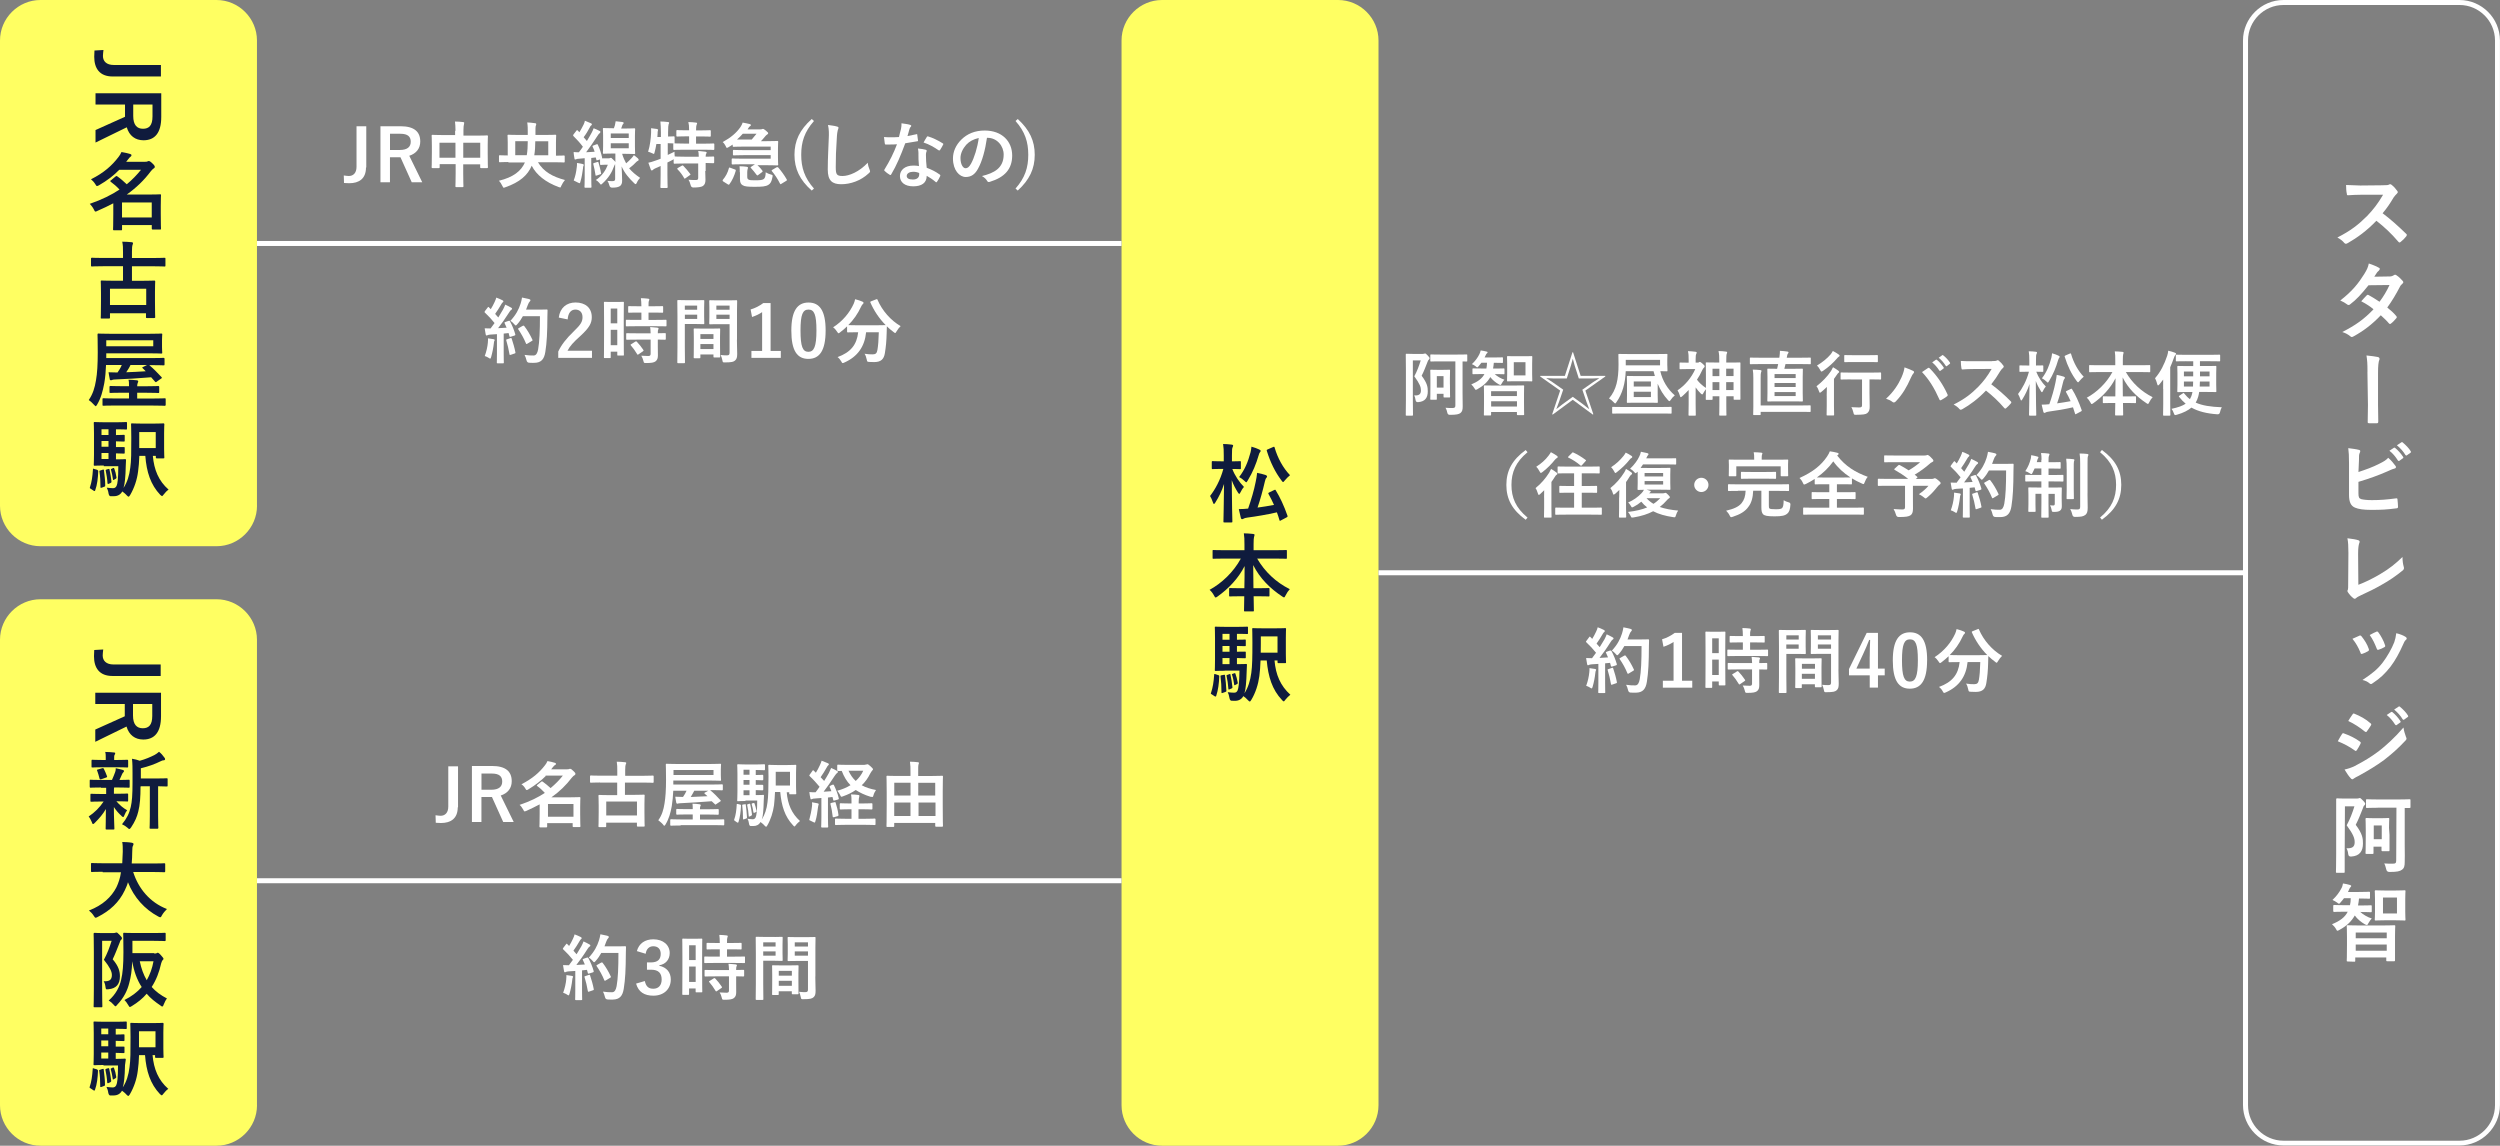<?xml version="1.0" encoding="UTF-8"?><svg id="_レイヤー_2" xmlns="http://www.w3.org/2000/svg" viewBox="0 0 525.57 240.87"><rect x="0" y="0" width="525.57" height="240.87" fill="#808080" stroke="none"/><defs><style>.cls-1{fill:#0f1b3d;}.cls-2{fill:#ffff62;}.cls-3{fill:#fff;}</style></defs><g id="_レイヤー_1-2"><path class="cls-2" d="M289.8,232.35c0,4.68-3.84,8.51-8.51,8.51h-37c-4.68,0-8.51-3.84-8.51-8.51V8.51c0-4.68,3.84-8.51,8.51-8.51h37c4.68,0,8.51,3.84,8.51,8.51v223.84Z"/><path class="cls-3" d="M76.94,35.21c0,2.37-1.47,3.31-3.52,3.31-.32,0-.68-.05-1.1-.05l-.05-1.58c.42.05.79.11,1.05.11.95,0,1.63-.63,1.63-1.94v-8.51h2.05v8.67h-.05Z"/><path class="cls-3" d="M84.2,26.54c2.89,0,4.15,1.16,4.15,3.21,0,1.47-.84,2.52-2.31,3l2.73,5.57h-2.21l-2.37-5.26h-2.21v5.26h-2v-11.77h4.2ZM81.99,31.53h2.05c1.63,0,2.31-.68,2.31-1.73s-.58-1.68-2.21-1.68h-2.15v3.42Z"/><path class="cls-3" d="M95.76,27.49c0-.84-.05-1.42-.11-1.94.58,0,1.16.05,1.68.11.16,0,.26.05.26.16s-.05.21-.05.32c-.05.16-.11.53-.11,1.21v1.16h2.94c1.47,0,1.94-.05,2.05-.05q.16,0,.16.16c0,.11-.05.58-.05,1.89v1.73c0,2.42.05,2.89.05,2.94q0,.16-.16.16h-1.31q-.16,0-.16-.16v-.63h-3.57v1.84c0,1.79.05,2.73.05,2.79q0,.16-.16.16h-1.37q-.16,0-.16-.16c0-.11.05-1,.05-2.79v-1.89h-3.36v.68q0,.16-.16.16h-1.37q-.16,0-.16-.16c0-.11.05-.53.05-3v-1.58c0-1.52-.05-2.05-.05-2.1q0-.16.16-.16c.11,0,.63.05,2.05.05h2.73v-.89h.05ZM92.39,33.16h3.36v-3.15h-3.36v3.15ZM97.39,30.01v3.15h3.57v-3.15h-3.57Z"/><path class="cls-3" d="M106.9,34.06c-1.31,0-1.73.05-1.84.05q-.16,0-.16-.16v-1.16q0-.16.16-.16c.05,0,.53.05,1.68.05v-2.68c0-1-.05-1.47-.05-1.52q0-.16.16-.16c.11,0,.63.05,2.1.05h2v-.63c0-.74,0-1.31-.11-2,.58.05,1.05.05,1.63.16.21,0,.26.11.26.21,0,.16-.05.26-.11.37-.05.16-.05.63-.05,1.26v.63h2.1c1.47,0,2-.05,2.1-.05q.16,0,.16.16c0,.11-.05.58-.05,1.52v2.73c1.16,0,1.58-.05,1.68-.05q.16,0,.16.16v1.16q0,.16-.16.16c-.11,0-.53-.05-1.84-.05h-3.63c1.21,2,3.1,3.05,5.68,3.73-.32.37-.53.74-.74,1.16-.11.26-.16.42-.26.42-.05,0-.16-.05-.37-.11-2.68-1-4.62-2.52-5.62-4.47-.84,2-2.52,3.47-5.52,4.52-.16.05-.26.11-.32.11-.16,0-.16-.11-.32-.37-.21-.42-.42-.79-.74-1.1,3.05-.74,4.68-2.05,5.47-3.84h-3.47v-.11ZM108.32,29.69v2.94h2.42c.16-.89.21-1.89.21-2.94h-2.63ZM115.26,32.64v-2.94h-2.73c0,1-.05,2-.21,2.94h2.94Z"/><path class="cls-3" d="M129.55,34.32c-.05.05-.05.11-.16.16-.11.05-.21.21-.32.53-.42,1.21-1.16,2.42-2.37,3.52-.16.16-.26.26-.37.26s-.16-.11-.32-.32c-.21-.26-.47-.47-.74-.63,1.31-.84,2.1-2.1,2.52-3.21h-.53c-.53,0-.84.05-.95.05q-.16,0-.16-.16v-1l-.53.16c-.21.05-.26.05-.26-.16l-.11-.42c-.32.05-.63.05-.95.11v4.1c0,1.42.05,1.89.05,2q0,.16-.16.16h-1.16q-.16,0-.16-.16c0-.11.05-.58.05-2v-4.05l-1.21.11c-.26,0-.47.05-.58.11-.11.05-.16.05-.21.05-.11,0-.16-.11-.16-.26-.05-.42-.16-.79-.16-1.31.42.05.74.05,1.1.05.32-.37.58-.79.84-1.16-.58-.79-1.26-1.52-2-2.26-.05-.05-.05-.11-.05-.16s.05-.11.11-.21l.58-.74c.11-.16.16-.16.26-.05l.37.37c.32-.53.63-1.1.89-1.63.16-.32.21-.53.26-.79.42.16.89.37,1.26.53.16.05.21.16.21.26s-.05.16-.16.21c-.11.05-.16.16-.26.37-.42.79-.79,1.42-1.31,2.1l.68.79c.37-.58.68-1.16,1-1.73.16-.32.32-.63.42-.95.42.16.89.37,1.26.58.16.05.16.11.16.21s-.05.16-.16.26c-.16.11-.26.26-.47.58-.79,1.26-1.63,2.42-2.37,3.42.58-.05,1.16-.05,1.79-.11-.11-.37-.26-.74-.42-1.05-.05-.16-.05-.21.16-.26l.68-.26c.16-.05.21,0,.26.11.42.89.68,1.73.89,2.68,0,.11,0,.16-.05.16h1.47c.16,0,.26-.05.26-.05.05-.05.11-.05.16-.05.11,0,.16.05.53.42.26.21.37.37.42.47v-1.79h-.63c-1.31,0-1.73.05-1.84.05q-.16,0-.16-.16c0-.11.05-.47.05-1.42v-2.26c0-.95-.05-1.31-.05-1.42q0-.16.16-.16c.11,0,.53.05,1.84.05h.32c.05-.21.16-.42.21-.63.05-.26.11-.53.16-.84.53.05,1.05.11,1.42.16.21.05.26.11.26.21s-.05.16-.11.21c-.11.11-.16.21-.21.37-.05.21-.16.42-.21.58h.95c1.31,0,1.73-.05,1.84-.05q.16,0,.16.16c0,.11-.05.47-.05,1.42v2.26c0,.95.05,1.31.05,1.42q0,.16-.16.16c-.11,0-.53-.05-1.84-.05h-.74c.21.74.53,1.42.84,2,.42-.37.79-.68,1.1-1.05.21-.21.37-.42.53-.68.32.26.63.47.84.68.16.16.16.21.16.32s-.05.16-.16.21c-.16.05-.32.21-.58.47-.32.37-.74.68-1.26,1.1.63.74,1.37,1.37,2.31,2-.26.26-.53.63-.68,1-.11.21-.16.32-.26.32s-.16-.05-.32-.21c-1.1-1.05-2-2.1-2.63-3.52.05,1.21.11,2.1.11,3,0,.53-.11.95-.58,1.21-.32.16-.68.26-1.52.26q-.47,0-.58-.47c-.11-.37-.21-.68-.42-.95.47.05.89.05,1.1.05.42,0,.53-.16.53-.47v-3.26h.16ZM121.25,35.21c.05-.32.05-.63.05-.95.47.05.89.16,1.16.21.16.05.26.11.26.16,0,.11,0,.16-.05.21s-.11.32-.11.58c-.11.84-.26,1.84-.53,2.73-.05.26-.11.37-.21.37-.05,0-.16-.05-.37-.16l-.84-.42c.32-.84.53-1.73.63-2.73ZM125.56,34.06c.16-.05.21-.05.26.11.16.53.42,1.47.53,2.21.05.16.05.21-.16.26l-.74.26c-.21.05-.26.05-.26-.11-.11-.84-.32-1.73-.47-2.31q-.05-.16.16-.21l.68-.21ZM128.4,29.01h3.78v-.95h-3.78v.95ZM132.18,30.12h-3.78v1.05h3.78v-1.05Z"/><path class="cls-3" d="M148.26,35.9c0,.68.05,1.37.05,1.89,0,.58-.11,1-.53,1.31-.32.21-1,.32-2,.32q-.47,0-.58-.47c-.11-.42-.26-.89-.47-1.16.53.05,1.1.05,1.63.05.32,0,.42-.16.42-.47v-3h-3c-1.42,0-1.94.05-2,.05q-.16,0-.16-.16v-.79c-.05.05-.16.11-.26.16-.32.16-.68.37-1.05.53v2.52c0,1.73.05,2.58.05,2.68q0,.16-.16.16h-1.21q-.16,0-.16-.16c0-.11.05-.95.05-2.63v-1.84l-1.05.47c-.26.11-.42.21-.53.32-.05.05-.16.16-.26.16s-.16-.05-.21-.16c-.16-.42-.37-1.05-.53-1.47.47-.11.89-.21,1.42-.42.37-.11.74-.26,1.16-.42v-3.1h-.89c-.11.58-.21,1.21-.37,1.73-.05.26-.11.37-.16.37s-.16-.05-.37-.16c-.26-.11-.58-.26-.84-.32.42-1.31.58-2.79.63-3.99v-.95c.42.05.84.11,1.21.16.16.05.26.11.26.16s-.05.16-.05.26c-.05.11-.05.26-.05.53l-.05.74h.74v-.95c0-1.05-.05-1.52-.11-2.31.58,0,1.05.05,1.58.11.16,0,.26.05.26.16s-.05.21-.11.32c-.05.16-.11.58-.11,1.68v.89c.84,0,1.16-.05,1.21-.05q.16,0,.16.16v1.16c0,.11,0,.16-.05.16.11,0,.63.05,2,.05h1.1v-1.52h-.63c-1.37,0-1.79.05-1.89.05q-.16,0-.16-.16v-1.05q0-.16.16-.16c.11,0,.53.05,1.89.05h.63c0-.89-.05-1.31-.16-1.73.58,0,1.05.05,1.58.11.16,0,.26.05.26.16s-.05.21-.11.32c-.05.16-.11.42-.11,1.16h1.05c1.37,0,1.84-.05,1.89-.05q.16,0,.16.16v1.05q0,.16-.16.16c-.11,0-.53-.05-1.89-.05h-1.05v1.52h1.68c1.42,0,1.94-.05,2-.05q.16,0,.16.16v1.05q0,.16-.16.16c-.05,0-.58-.05-2-.05h-4.26c-1.47,0-1.94.05-2.05.05q-.16,0-.16-.16v-1.05c0-.05,0-.11.05-.16-.11,0-.42,0-1.21-.05v2.47c.42-.21.89-.42,1.42-.68,0,.26,0,.68.05,1h.05c.11,0,.58.05,2,.05h3c0-.58-.05-.95-.11-1.21.53.05,1.16.11,1.52.16.16.05.26.11.26.16,0,.11-.05.16-.11.26s-.11.26-.11.63c1.1,0,1.52-.05,1.63-.05q.16,0,.16.16v1.1q0,.16-.16.16c-.05,0-.53,0-1.63-.05v1.68h-.16ZM143.32,34.85c.16-.11.21-.11.32,0,.53.53,1,1.1,1.47,1.73.11.16.05.16-.11.26l-.89.63c-.11.05-.16.11-.16.11l-.11-.11c-.42-.74-.84-1.31-1.42-1.89q-.11-.16.05-.26l.84-.47Z"/><path class="cls-3" d="M158.98,34.48c.47.42.89.84,1.31,1.42q.11.16-.05.26l-.84.63c-.11.05-.16.11-.16.11,0,0-.05-.05-.16-.11-.42-.58-.79-1-1.21-1.47-.11-.11-.11-.16.05-.26l.79-.53h-2.73c-1.42,0-1.89.05-2,.05q-.16,0-.16-.16v-.95q0-.16.16-.16c.11,0,.58.05,2,.05h6.04v-.74h-5.73c-1.42,0-1.94.05-2.05.05q-.16,0-.16-.16v-.84q0-.16.16-.16c.11,0,.58.05,2.05.05h5.73v-.74h-5.78c-1.47,0-2,.05-2.05.05q-.16,0-.16-.16v-.32c-.26.16-.53.37-.84.53-.16.11-.26.16-.37.16s-.16-.11-.26-.37c-.16-.32-.37-.63-.63-.84,1.73-.95,2.89-1.94,3.73-3.15.21-.32.37-.63.47-.95.63.11,1.05.21,1.52.32.16.05.21.11.21.21s-.05.16-.16.21c-.16.11-.26.21-.47.58l-.05.11h2.63c.16,0,.26,0,.37-.05s.16-.05.21-.05c.11,0,.26.05.63.37.37.32.47.42.47.53,0,.16-.11.21-.26.32-.11.05-.26.21-.47.47-.26.32-.53.63-.79.89h1.05c1.58,0,2.37-.05,2.42-.05q.16,0,.16.16c0,.11-.05.53-.05,1.47v1.89c0,.95.05,1.42.05,1.47q0,.16-.16.16c-.11,0-.84-.05-2.42-.05h-2.05v-.26ZM154.52,35.63c.16.05.16.11.16.26-.32,1.1-.74,2.05-1.37,2.89q-.11.11-.26,0l-1-.63c-.16-.11-.16-.21-.11-.32.63-.74,1.05-1.52,1.31-2.52q.05-.16.26-.05l1,.37ZM158.04,29.33c.37-.42.68-.79,1-1.21h-2.89c-.37.42-.79.84-1.21,1.21h3.1ZM155.52,36.21c0-.47,0-.84-.05-1.26.58,0,1.1.05,1.52.11.21.05.26.11.26.16,0,.11-.05.16-.05.26-.05.16-.11.32-.11.68v.95c0,.32.05.53.26.63.26.16.68.16,1.31.16,1.21,0,1.58-.05,1.89-.26.26-.16.42-.63.42-1.42.32.21.74.37,1.1.47s.42.11.32.53c-.16.95-.42,1.37-.84,1.63-.58.37-1.37.42-2.94.42-1.31,0-2.05-.05-2.47-.32-.37-.21-.58-.53-.58-1.31v-1.42h-.05ZM163.29,35.16c.16-.05.21-.05.32.05.63.74,1.26,1.58,1.79,2.52.05.16.05.21-.16.32l-.95.58c-.11.05-.16.11-.16.11-.05,0-.11-.05-.16-.16-.53-1.05-1.1-1.89-1.68-2.58-.11-.11-.11-.21.11-.32l.89-.53Z"/><path class="cls-3" d="M171.12,25.44c-2,2.26-2.68,4.41-2.68,7.1s.68,4.84,2.68,7.1l-.47.42c-2.52-2.21-3.63-4.57-3.63-7.52s1.1-5.26,3.63-7.52l.47.42Z"/><path class="cls-3" d="M175.91,26.59c.26.05.37.16.37.26,0,.16-.11.37-.16.53-.05.21-.16.68-.21,1.84-.16,2.31-.21,3.89-.21,5.89,0,1.52.16,1.89,1.42,1.89,1.37,0,3.47-.84,5.31-2.79.05.58.21,1.05.37,1.42.05.16.11.26.11.37,0,.16-.05.26-.32.47-1.63,1.52-3.78,2.26-5.73,2.26s-2.84-.79-2.84-3.1c0-2.52.16-4.73.21-6.57.05-.89.05-1.84-.16-2.79.63.11,1.37.16,1.84.32Z"/><path class="cls-3" d="M192.62,28.22c.16-.05.21-.05.21.11.05.37.11.84.16,1.21,0,.16-.05.16-.16.16-.84.16-1.58.26-2.52.42-.95,2.58-1.84,4.68-2.94,6.52-.05.11-.11.16-.16.16s-.11-.05-.16-.05c-.37-.21-.79-.53-1.05-.79-.05-.05-.11-.11-.11-.16s0-.11.05-.16c1.16-1.89,1.94-3.47,2.63-5.31-.58.05-1.05.05-1.52.05h-.84c-.16,0-.16-.05-.21-.26-.05-.26-.11-.79-.16-1.31.63.05.95.05,1.42.05.58,0,1.05,0,1.73-.05.16-.63.26-1.16.42-1.68.11-.53.11-.74.11-1.21.63.11,1.31.16,1.79.32.16.05.26.11.26.21s-.05.21-.16.26c-.11.11-.16.26-.26.58-.11.37-.21.84-.37,1.31.58-.11,1.26-.26,1.84-.37ZM193.09,32.27c0-.42-.05-.63-.11-1.05.74.05,1.16.16,1.63.26.16.05.21.11.21.26,0,.05-.05.16-.11.32s-.05.37-.05.63c0,.89.05,1.52.16,2.58,1.1.42,1.84.79,2.73,1.42.16.11.16.16.11.32-.21.47-.42.84-.68,1.21-.05.05-.11.11-.16.11s-.11-.05-.16-.11c-.68-.58-1.21-.89-1.84-1.26,0,1.52-1.1,2.21-2.84,2.21s-2.79-.84-2.79-2.15,1.1-2.21,2.79-2.21c.26,0,.74,0,1.21.11-.11-1-.11-1.89-.11-2.63ZM191.99,36.11c-.74,0-1.37.32-1.37.89,0,.47.42.74,1.31.74.84,0,1.31-.42,1.31-1.05v-.32c-.37-.16-.79-.26-1.26-.26ZM194.83,28.8c.11-.16.16-.16.32-.11.89.26,2.1.84,3,1.42.11.05.16.11.16.16s0,.11-.05.16c-.16.32-.42.79-.63,1.1-.05.05-.11.11-.16.11s-.05,0-.16-.05c-.89-.63-2-1.26-3.15-1.63.26-.42.47-.89.68-1.16Z"/><path class="cls-3" d="M207.49,28.96c-.37,2.58-1,4.94-1.89,6.52-.63,1.16-1.42,1.73-2.58,1.73-1.31,0-2.68-1.42-2.68-3.89,0-1.47.63-2.84,1.73-3.94,1.26-1.26,2.89-1.94,4.94-1.94,3.63,0,5.78,2.26,5.78,5.26,0,2.84-1.58,4.57-4.68,5.52-.32.11-.47.05-.63-.26-.16-.26-.47-.63-1.05-.95,2.58-.63,4.57-1.68,4.57-4.52,0-1.79-1.37-3.52-3.42-3.52h-.11ZM203.13,30.43c-.74.84-1.21,1.84-1.21,2.79,0,1.42.58,2.15,1.05,2.15.42,0,.74-.21,1.16-.95.68-1.21,1.37-3.42,1.63-5.41-1.1.26-1.94.68-2.63,1.42Z"/><path class="cls-3" d="M213.96,25.02c2.47,2.26,3.57,4.57,3.57,7.52s-1.1,5.26-3.57,7.52l-.47-.42c2-2.26,2.68-4.41,2.68-7.1s-.68-4.84-2.68-7.1l.47-.42Z"/><path class="cls-3" d="M96.23,169.71c0,2.37-1.47,3.31-3.52,3.31-.32,0-.68-.05-1.1-.05l-.05-1.58c.42.05.79.11,1.05.11.95,0,1.63-.63,1.63-1.94v-8.46h2.05v8.62h-.05Z"/><path class="cls-3" d="M103.43,161.03c2.89,0,4.15,1.16,4.15,3.21,0,1.47-.84,2.52-2.31,3l2.73,5.57h-2.21l-2.37-5.26h-2.21v5.26h-2v-11.77h4.2ZM101.22,166.03h2.05c1.63,0,2.31-.68,2.31-1.73s-.58-1.68-2.21-1.68h-2.15v3.42h0Z"/><path class="cls-3" d="M114.73,163.14c-.95.95-2.15,1.89-3.63,2.79-.16.11-.26.16-.37.16s-.16-.11-.32-.37c-.21-.37-.53-.68-.79-.84,2.31-1.21,3.73-2.42,4.94-3.99.21-.26.42-.58.53-.89.58.11,1.1.21,1.58.37.16.05.21.11.21.21s-.05.21-.21.26c-.11.05-.21.16-.47.47l-.32.42h3.31c.26,0,.32,0,.42-.05.05-.05.16-.05.26-.05.16,0,.32.11.63.42.42.37.47.53.47.63,0,.16-.05.21-.21.32-.16.05-.32.26-.53.47-1.21,1.58-2.58,2.94-4.31,4.15h3.89c1.31,0,2-.05,2.05-.05q.16,0,.16.16c0,.11-.05.53-.05,1.94v1.42c0,2.1.05,2.52.05,2.63q0,.16-.16.16h-1.31q-.16,0-.16-.16v-.68h-5.36v.74q0,.16-.16.16h-1.31q-.16,0-.16-.16c0-.05.05-.58.05-2.68v-2c-.84.47-1.79.89-2.79,1.37-.16.05-.26.11-.37.11s-.16-.11-.32-.42c-.21-.37-.47-.74-.74-.95,2.21-.74,3.89-1.58,5.31-2.52-.53-.58-1.05-1.05-1.58-1.42-.05-.05-.11-.11-.11-.11,0-.05.05-.11.11-.16l.79-.63c.05-.05.16-.11.16-.11.05,0,.11.05.16.05.58.42,1.1.84,1.68,1.37,1-.84,1.84-1.68,2.58-2.63h-3.63v.11ZM115.2,169.02v2.68h5.36v-2.68h-5.36Z"/><path class="cls-3" d="M126.14,164.5c-1.37,0-1.84.05-1.94.05q-.16,0-.16-.16v-1.21q0-.16.16-.16c.11,0,.58.05,1.94.05h3.63v-1c0-.84,0-1.26-.11-1.94.53,0,1.21.05,1.73.11.16,0,.26.05.26.16s-.05.21-.11.32c-.05.16-.11.42-.11,1.21v1.16h3.89c1.37,0,1.84-.05,1.94-.05q.16,0,.16.16v1.21q0,.16-.16.16c-.11,0-.58-.05-1.94-.05h-3.94v2.58h1.89c1.47,0,2-.05,2.1-.05q.16,0,.16.16c0,.11-.05.53-.05,1.84v1.68c0,2.37.05,2.79.05,2.89q0,.16-.16.16h-1.31q-.16,0-.16-.16v-.68h-6.46v.79q0,.16-.16.16h-1.31q-.16,0-.16-.16c0-.11.05-.53.05-2.89v-1.52c0-1.47-.05-1.94-.05-2.05q0-.16.16-.16c.11,0,.63.05,2.1.05h1.68v-2.63h-3.63ZM127.45,171.44h6.46v-2.94h-6.46v2.94Z"/><path class="cls-3" d="M149.63,168.44c-2.1.16-4.36.32-6.57.42-.26,0-.37.05-.47.05-.05.05-.16.05-.21.05-.11,0-.16-.05-.21-.21-.05-.37-.16-.79-.21-1.26.58,0,1.05.05,1.63.05.32-.47.58-.89.74-1.31h-2.79c-.05,1.1-.16,2.31-.32,3.26-.26,1.42-.58,2.63-1.31,3.84-.11.16-.16.26-.26.26-.05,0-.16-.05-.26-.26-.32-.37-.74-.68-1-.89.79-1.1,1.1-2.21,1.31-3.52.21-1.26.32-2.84.32-4.99s-.05-3.1-.05-3.21q0-.16.16-.16c.11,0,.63.05,2.1.05h7.1c1.47,0,2-.05,2.1-.05q.16,0,.16.16c0,.11-.05.37-.05,1.05v1.16c0,.68.05.95.05,1.05q0,.16-.16.16c-.11,0-.63-.05-2.1-.05h-7.78v.84h8.15c1.47,0,2-.05,2.1-.05q.16,0,.16.16v.95q0,.16-.16.16c-.11,0-.63-.05-2.1-.05h-.42c.84.68,1.42,1.31,2.21,2.15q.11.16-.11.26l-.79.53c-.11.05-.16.11-.21.11s-.05-.05-.11-.11l-.63-.58ZM143.11,173.54c-1.47,0-2,.05-2.05.05q-.16,0-.16-.16v-1.05q0-.16.16-.16c.11,0,.58.05,2.05.05h2.52v-1.05h-1.26c-1.42,0-1.94.05-2.05.05q-.16,0-.16-.16v-.89q0-.16.16-.16c.11,0,.63.05,2.05.05h1.26v-.05c0-.47,0-.79-.05-1.1.47,0,.95.05,1.42.11.16,0,.32.11.32.16,0,.11-.05.16-.11.32-.05.11-.05.26-.05.53v.05h1.73c1.47,0,1.94-.05,2.05-.05q.16,0,.16.16v.89q0,.16-.16.16c-.11,0-.58-.05-2.05-.05h-1.73v1.05h2.89c1.47,0,2-.05,2.05-.05q.16,0,.16.16v.95q0,.16-.16.16c-.05,0-.58-.05-2.05-.05h-6.94v.11ZM150,161.87h-8.41v1.05h8.41v-1.05ZM148.16,166.87c-.11-.11-.16-.16.05-.26l.68-.37h-2.94c-.26.47-.47.89-.74,1.31,1.1-.05,2.31-.11,3.52-.16l-.58-.53Z"/><path class="cls-3" d="M155.57,169.13c.21.05.21.11.21.26-.05,1.21-.21,2.42-.53,3.42-.05.16-.16.16-.26.11l-.53-.37c-.16-.11-.16-.16-.11-.26.32-.89.47-1.94.53-3.15,0-.16.05-.16.26-.11l.42.11ZM156.72,168.39c-1.05,0-1.42.05-1.58.05s-.16,0-.16-.16c0-.11.05-.63.05-1.84v-3.78c0-1.21-.05-1.73-.05-1.84q0-.16.16-.16c.16,0,.58.05,1.58.05h2.42c1,0,1.42-.05,1.52-.05q.16,0,.16.16v.95q0,.16-.16.16c-.11,0-.53-.05-1.52-.05h-.26v1.05c.95,0,1.31-.05,1.42-.05q.16,0,.16.16v.84q0,.16-.16.16c-.11,0-.42,0-1.42-.05v1h1.42q.16,0,.16.16v.84q0,.16-.16.16c-.11,0-.42,0-1.42-.05v1.05h.26c.95,0,1.26-.05,1.31-.05.16,0,.16.05.16.21l-.05,1c-.05,2.15-.16,3.31-.42,3.99.63-1,1.05-2.21,1.21-3.63.16-1.21.21-2.79.21-5.36,0-1.58-.05-2.26-.05-2.37q0-.16.16-.16c.11,0,.47.05,1.68.05h2.21c1.21,0,1.63-.05,1.68-.05q.16,0,.16.16c0,.11-.05.53-.05,1.52v2.84c0,1,.05,1.42.05,1.52q0,.16-.16.16h-1.16c-.16,0-.16-.05-.16-.16v-.26h-.53c.21,2.52,1.05,4.47,2.79,6.04-.26.21-.63.53-.89.89-.16.21-.21.26-.26.26s-.16-.05-.32-.26c-1.73-1.84-2.42-4.1-2.68-6.99h-1.1c-.05,1.05-.11,1.89-.21,2.79-.21,1.47-.68,3-1.42,4.26-.11.16-.16.26-.26.26-.05,0-.16-.11-.32-.26-.26-.32-.58-.53-.84-.74-.32.58-.84.84-1.47.84h-.63q-.26-.05-.32-.53c-.05-.42-.16-.74-.32-1,.47.05.79.11,1.1.11s.47-.11.63-.42c.16-.37.32-1.26.32-3.52h-2.47v.11ZM156.57,169.08c.16-.05.21-.05.21.11.11.84.21,1.73.26,2.68q0,.16-.16.21l-.47.16c-.16.05-.21.05-.21-.11,0-1.05-.05-1.94-.16-2.79-.05-.16,0-.16.16-.21l.37-.05ZM157.57,162.87v-1.05h-1.26v1.05h1.26ZM157.57,165.03v-1.05h-1.26v1h1.26v.05ZM157.57,167.18v-1.05h-1.26v1.05h1.26ZM157.51,168.97q.16-.05.21.11c.16.68.26,1.37.37,2.15q0,.16-.16.26l-.32.16c-.16.05-.21.05-.21-.11-.05-.79-.16-1.63-.32-2.26-.05-.16,0-.16.16-.21l.26-.11ZM158.41,168.81q.16-.05.21.11c.16.47.32.95.42,1.58,0,.11,0,.16-.11.21l-.32.16q-.16.05-.21-.05c-.11-.68-.21-1.21-.37-1.73q-.05-.16.11-.21l.26-.05ZM163.08,162.3v2.84h3v-2.89h-3v.05Z"/><path class="cls-3" d="M175.01,164.98c.21-.05.26-.05.32.11.42.89.79,1.73,1,2.73.05.16,0,.21-.16.26l-.74.21c-.16.05-.21.05-.26-.11l-.16-.63-.95.11v4.15c0,1.42.05,1.89.05,2q0,.16-.16.16h-1.16q-.16,0-.16-.16c0-.11.05-.58.05-2v-4.05l-1.37.11c-.26,0-.47.05-.58.11-.05.05-.16.05-.21.05-.11,0-.16-.11-.16-.26-.11-.42-.16-.79-.21-1.26.42.05.84.05,1.31.05.26-.37.58-.74.84-1.16-.63-.74-1.31-1.52-2.05-2.21-.05-.05-.11-.11-.11-.16s.05-.11.11-.21l.53-.74c.05-.11.11-.16.16-.16s.05.05.16.11l.42.42c.32-.53.58-1,.84-1.58.21-.42.26-.63.37-.95.42.16.89.37,1.31.53.16.05.21.16.21.26,0,.05-.05.16-.16.21-.11.11-.16.16-.26.37-.47.84-.84,1.42-1.31,2.1.26.26.47.53.74.79.37-.58.68-1.1,1-1.68.16-.32.32-.74.47-1.05.47.21.95.42,1.26.63.16.05.16.16.16.21,0,.11-.05.16-.16.21-.16.11-.26.26-.53.63-.79,1.21-1.58,2.37-2.31,3.31.53-.05,1.1-.05,1.63-.11-.11-.26-.21-.58-.37-.89q-.05-.16.16-.26l.42-.21ZM170.7,169.5c.05-.26.05-.53,0-.84.37.05.89.16,1.16.21.16.05.26.11.26.16s-.05.16-.05.21c-.05.05-.05.26-.11.53-.11.89-.26,2-.53,2.84-.05.26-.11.32-.21.32-.05,0-.16-.05-.26-.11-.32-.16-.63-.32-.84-.42.26-1,.47-1.94.58-2.89ZM175.43,168.65c.16-.05.21-.05.26.16.26.79.47,1.63.58,2.52,0,.16,0,.21-.21.26l-.74.21q-.26.05-.26-.11c-.11-1-.26-1.84-.47-2.63-.05-.16,0-.21.16-.26l.68-.16ZM180.48,170.13v2h1.42c1.42,0,1.94-.05,2-.05q.16,0,.16.16v1.05q0,.16-.16.16c-.05,0-.58-.05-2-.05h-4.15c-1.47,0-1.94.05-2.05.05q-.16,0-.16-.16v-1.05q0-.16.16-.16c.11,0,.58.05,2.05.05h1.26v-2h-.47c-1.31,0-1.73.05-1.84.05q-.16,0-.16-.16v-1q0-.16.16-.16c.11,0,.53.05,1.84.05h.47v-.32c0-.68,0-1.16-.11-1.58.58,0,1,.05,1.52.11.16,0,.26.11.26.16,0,.11-.05.16-.05.26-.05.16-.11.42-.11.95v.42h.89c1.31,0,1.73-.05,1.84-.05q.16,0,.16.16v1q0,.16-.16.16c-.11,0-.53-.05-1.84-.05h-.95ZM181.79,160.77c.16,0,.26-.05.37-.05.05-.05.11-.05.21-.05s.32.11.63.42c.37.32.53.53.53.63s-.05.16-.16.26c-.11.11-.26.37-.42.63-.47.95-1.05,1.79-1.79,2.47.84.47,1.84.79,3,1-.21.32-.42.68-.53,1.1-.05.26-.11.37-.26.37-.05,0-.16-.05-.37-.05-1.21-.37-2.21-.84-3.1-1.42-.74.53-1.63.95-2.63,1.31-.16.05-.26.11-.37.11s-.16-.11-.26-.32c-.21-.42-.37-.63-.63-.95,1.05-.26,2-.68,2.79-1.16-.79-.79-1.37-1.79-1.84-3-.53,0-.74.05-.79,0-.16-.05-.16,0-.16-.16v-1q0-.16.16-.16c.11,0,.53.05,1.89.05h3.73v-.05ZM178.38,162.03c.42.89.89,1.58,1.52,2.15.68-.63,1.21-1.31,1.58-2.15h-3.1Z"/><path class="cls-3" d="M186.52,173.86q-.16,0-.16-.16c0-.11.05-.79.05-4.41v-2.63c0-2.58-.05-3.31-.05-3.42q0-.16.16-.16c.11,0,.63.05,2.05.05h2.84v-.79c0-.95,0-1.42-.11-2.21.58,0,1.16.05,1.68.11.16,0,.21.11.21.16,0,.11-.05.21-.11.37-.05.21-.05.47-.05,1.52v.84h3c1.47,0,1.94-.05,2.05-.05q.16,0,.16.16c0,.11-.05.84-.05,3.05v2.94c0,3.63.05,4.31.05,4.41q0,.16-.16.16h-1.31q-.16,0-.16-.16v-.63h-8.62v.68q0,.16-.16.16h-1.31ZM188,167.24h3.42v-2.68h-3.42v2.68ZM191.41,171.55v-2.84h-3.42v2.84h3.42ZM193.04,164.56v2.68h3.57v-2.68h-3.57ZM196.67,171.55v-2.84h-3.57v2.84h3.57Z"/><path class="cls-3" d="M501.08,38.94c.63,0,.95,0,1.21-.16.05-.05.11-.05.21-.05s.21.05.32.16c.42.32.84.79,1.16,1.26.05.11.11.16.11.21,0,.11-.05.21-.21.37-.21.21-.47.47-.68.79-.74,1.26-1.42,2.26-2.31,3.31,1.68,1.26,3.26,2.68,4.94,4.31.11.11.16.16.16.26,0,.05-.05.16-.11.26-.32.42-.74.84-1.21,1.21-.05.05-.16.11-.21.11-.11,0-.16-.05-.26-.16-1.47-1.73-3-3.15-4.62-4.41-2,2.1-4.05,3.57-5.99,4.68-.16.05-.26.16-.42.16-.11,0-.21-.05-.32-.16-.37-.47-.89-.84-1.47-1.16,2.79-1.42,4.41-2.68,6.25-4.52,1.26-1.31,2.26-2.58,3.36-4.47h-4.57c-.95,0-1.84.05-2.84.11-.16,0-.21-.11-.21-.32-.11-.37-.16-1.21-.16-1.84.95.05,1.84.05,3,.11l4.89-.05Z"/><path class="cls-3" d="M502.23,58.13c.53,0,.74-.11,1-.26.11-.11.21-.11.32-.11s.21.05.32.16c.37.21.89.74,1.21,1.1.11.11.16.21.16.32s-.05.21-.21.32c-.16.16-.37.32-.53.68-.79,1.52-1.63,2.94-2.63,4.31.74.58,1.42,1.21,1.89,1.79.05.05.11.16.11.26,0,.05-.05.16-.11.21-.26.32-.79.89-1.1,1.1-.05.05-.16.11-.21.11s-.11-.05-.21-.11c-.42-.53-1.16-1.21-1.73-1.73-1.84,1.94-3.68,3.31-5.68,4.41-.16.11-.32.16-.42.16s-.21-.05-.32-.16c-.58-.47-1.05-.68-1.68-.89,2.79-1.42,4.57-2.68,6.57-4.78-.68-.58-1.47-1.1-2.58-1.68.37-.42.79-.89,1.16-1.26.05-.05.16-.11.21-.11s.11.05.16.05c.63.32,1.42.84,2.31,1.42.84-1.1,1.52-2.26,2.1-3.52l-4.41.05c-1.47,1.84-2.63,3.1-3.84,3.99-.11.11-.21.16-.37.16-.11,0-.21-.05-.26-.11-.42-.32-.89-.58-1.47-.84,2.52-1.94,3.84-3.63,5.05-5.57.58-.95.79-1.42.95-2.21.58.21,1.52.53,2.1.89.16.05.21.16.21.26s-.11.26-.21.37c-.16.11-.26.26-.37.37-.16.26-.26.42-.58.89l3.1-.05Z"/><path class="cls-3" d="M497.71,78.15c0-1.79-.05-2.37-.21-3.42,1.05.11,1.89.21,2.37.32.26.05.37.21.37.37,0,.11,0,.21-.05.26-.16.37-.26,1.21-.26,2.63v6.78c0,1.16.05,2.31.05,3.47,0,.32-.05.42-.32.42h-1.58c-.26,0-.37-.11-.32-.37,0-1.16.05-2.31.05-3.47l-.11-6.99Z"/><path class="cls-3" d="M495.82,99.23c1.58-.53,2.94-1,4.36-1.73.95-.47,1.42-.74,1.89-1.26.63.53,1.21,1.26,1.47,1.63.11.11.16.21.16.32,0,.16-.11.26-.32.32-.47.11-1,.37-1.47.58-1.79.79-3.78,1.52-6.1,2.21v2.37c0,.84.11,1.1.58,1.26.47.11,1.16.21,2.26.21,1.68,0,3.15-.11,5.05-.37.26-.05.32.05.32.26.05.47.11,1.16.11,1.52,0,.21-.11.32-.37.32-2,.26-3.05.32-5.31.32-1.58,0-2.63-.16-3.36-.47-.89-.37-1.26-1.21-1.26-2.68v-6.57c0-1.68-.05-2.37-.16-3.26.84.11,1.68.21,2.26.37.21.05.26.16.26.26s-.05.26-.11.37c-.16.26-.16.79-.16,1.58l-.11,2.47ZM503.28,94.13c.11-.05.16-.05.26.05.53.42,1.21,1.16,1.68,1.89.05.11.05.21-.05.26l-.74.53c-.11.11-.21.05-.32-.05-.53-.84-1.1-1.52-1.79-2.05l.95-.63ZM504.86,92.97c.11-.05.16-.05.26.05.63.53,1.31,1.21,1.68,1.84.05.11.11.21-.05.32l-.74.53c-.16.11-.21.05-.32-.05-.47-.79-1.05-1.42-1.79-2.05l.95-.63Z"/><path class="cls-3" d="M495.82,122.93c1.37-.53,2.73-1.16,4.52-2.21,2.05-1.21,3.26-2.21,4.73-3.63,0,.84.11,1.52.26,2.05.11.32.05.53-.16.74-1.47,1.21-2.94,2.21-4.47,3.05-1.37.79-2.73,1.47-4.36,2.21-.42.21-.79.37-1,.58-.11.11-.21.16-.32.16s-.21-.05-.32-.16c-.42-.32-.79-.74-1.1-1.21-.05-.11-.11-.16-.11-.26s.05-.21.11-.32c.05-.16.05-.53.05-1l.05-6.67c0-1.47-.05-2.31-.21-3.1,1,.11,1.89.26,2.31.42.16.05.26.16.26.32,0,.11-.05.21-.11.37-.11.37-.21.95-.21,2.21l.05,6.46Z"/><path class="cls-3" d="M495.98,133.65c.21-.11.32-.05.47.11.63.79,1.21,1.68,1.52,2.63.05.11.05.21.05.26,0,.11-.05.16-.21.26-.42.26-.74.37-1.16.53-.26.11-.37,0-.42-.26-.42-1.05-.95-2-1.68-2.89.63-.26,1.05-.47,1.42-.63ZM505.75,133.91c.16.11.21.21.21.32s-.05.21-.21.32c-.26.21-.37.58-.53.89-.79,1.79-1.68,3.42-2.68,4.73-1.16,1.47-2.15,2.42-3.68,3.42-.16.11-.26.21-.42.21-.11,0-.21-.05-.26-.11-.42-.37-.84-.58-1.52-.74,2.15-1.42,3.21-2.31,4.26-3.68.89-1.16,1.89-2.89,2.42-4.26.21-.68.32-1.05.42-1.89.74.16,1.52.47,2,.79ZM499.55,132.81c.21-.11.32-.05.47.16.47.63,1.1,1.73,1.37,2.63.11.26.05.37-.16.47-.32.21-.74.37-1.21.53-.21.05-.26,0-.37-.26-.42-1.05-.79-1.89-1.47-2.84.68-.37,1.1-.58,1.37-.68Z"/><path class="cls-3" d="M492.35,154.31c.11-.11.16-.21.32-.16,1.31.47,2.42,1,3.42,1.73.11.11.21.16.21.26,0,.05-.05.11-.05.21-.21.47-.53.95-.79,1.37-.11.11-.16.16-.21.16s-.11-.05-.21-.11c-1.16-.84-2.31-1.42-3.57-1.94.42-.74.68-1.26.89-1.52ZM495.24,160.93c1.68-.89,3.15-1.73,4.89-3.05,1.42-1.1,3.31-2.79,5.15-4.94.11.79.26,1.21.53,2,.05.11.11.21.11.32,0,.16-.05.26-.21.42-1.68,1.79-2.79,2.73-4.52,4.1-1.58,1.16-3.21,2.15-5.31,3.31-.42.21-.84.42-1.05.58-.11.11-.21.16-.26.16-.11,0-.26-.05-.37-.21-.37-.37-.84-1.05-1.31-1.84.68-.16,1.31-.32,2.37-.84ZM494.56,150.21c.11-.21.21-.26.42-.16,1.16.47,2.37,1.1,3.36,2,.11.05.16.16.16.21s0,.16-.05.21c-.26.42-.63,1-.89,1.31-.05.11-.11.11-.16.11-.11,0-.16-.05-.26-.11-.95-.79-2.31-1.68-3.47-2.21.21-.42.58-.89.89-1.37ZM502.71,149.68c.11-.05.16-.05.26.05.53.42,1.21,1.16,1.68,1.89.05.11.05.21-.05.26l-.74.53c-.11.11-.21.05-.32-.05-.53-.84-1.1-1.52-1.79-2.05l.95-.63ZM504.28,148.53c.11-.05.16-.05.26.05.63.53,1.31,1.21,1.68,1.84.05.11.11.21-.05.32l-.74.53c-.16.11-.21.05-.32-.05-.47-.79-1.05-1.42-1.79-2.05l.95-.63Z"/><path class="cls-3" d="M495.51,167.87c.16,0,.26,0,.37-.05.05-.05.11-.05.21-.05.16,0,.26.11.68.53.37.37.47.58.47.68s-.05.21-.16.32c-.16.11-.26.32-.32.58-.53,1.31-.89,2.31-1.52,3.52,1.47,1.94,1.52,2.94,1.52,3.94,0,1.63-.74,2.63-2.47,2.73q-.58.05-.63-.53c-.05-.53-.21-.95-.37-1.21,1.1.05,1.73-.21,1.73-1.26,0-.84-.26-1.63-1.68-3.57.74-1.37,1.16-2.52,1.63-3.99h-2l-.05,9.99v3.78c0,.16,0,.21-.21.21h-1.42c-.16,0-.21,0-.21-.21,0-.11.05-1.31.05-3.78v-11.46q0-.21.21-.21c.11,0,.58.05,1.52.05h2.63ZM502.34,175.64v3.1c0,.16,0,.21-.21.21h-1.26q-.21,0-.21-.21v-.74h-1.68v1.31c0,.16,0,.21-.21.21h-1.26c-.16,0-.21,0-.21-.21,0-.11.05-.63.05-3.31v-1.52c0-1.68-.05-2.21-.05-2.31q0-.21.21-.21c.11,0,.42.05,1.47.05h1.63c1.05,0,1.37-.05,1.47-.05.16,0,.21,0,.21.21,0,.11-.05.63-.05,1.89l.11,1.58ZM499.92,169.81c-1.63,0-2.21.05-2.31.05-.16,0-.21,0-.21-.21v-1.42c0-.16,0-.21.21-.21.11,0,.68.05,2.31.05h4.31c1.63,0,2.21-.05,2.31-.05.16,0,.21,0,.21.21v1.42c0,.16,0,.21-.21.21h-1v7.88c0,1.89.05,2.73,0,3.47,0,.84-.11,1.31-.58,1.63-.42.32-1,.47-2.63.47q-.58,0-.68-.58c-.11-.47-.26-.95-.42-1.21.74.05,1.21.05,1.73.05.63,0,.79-.11.79-.68l.05-11.09h-3.89ZM499.03,173.54v2.89h1.68v-2.89h-1.68Z"/><path class="cls-3" d="M496.14,191.67c.63.58,1.58,1.16,2.47,1.42-.21.21-.47.58-.68.95-.16.32-.21.42-.37.42-.11,0-.21-.05-.42-.16-.74-.42-1.58-1.1-2.1-1.84-.68,1.21-1.68,2.21-3.26,3.05-.16.11-.32.16-.37.16-.11,0-.21-.11-.32-.37-.21-.37-.53-.74-.84-1,1.68-.68,2.73-1.47,3.31-2.63h-.79c-1.47,0-1.94.05-2.05.05q-.21,0-.21-.21v-1.05q0-.21.21-.21c.11,0,.58.05,2.05.05h1.26c.11-.42.16-.95.16-1.47h-1.42c-.21.26-.42.58-.68.84-.16.21-.26.32-.37.32s-.21-.11-.42-.26c-.32-.21-.58-.37-.95-.53.84-.79,1.47-1.63,1.89-2.47.16-.26.26-.63.32-1,.58.11,1,.16,1.47.32.16.05.26.11.26.21s-.05.16-.16.26-.16.21-.26.42-.16.42-.26.58h2.21c1.58,0,2.1-.05,2.21-.05.16,0,.21,0,.21.21v1.05c0,.16,0,.21-.21.21-.11,0-.63-.05-2.1-.05-.05.53-.11,1-.21,1.47h.63c1.47,0,1.94-.05,2.05-.05.16,0,.21,0,.21.21v1.05c0,.16,0,.21-.21.21-.11,0-.63-.05-2.05-.05l-.21-.05ZM493.56,202.13c-.16,0-.21,0-.21-.21,0-.11.05-.63.05-3.21v-1.68c0-1.68-.05-2.21-.05-2.31,0-.16,0-.21.21-.21.11,0,.74.05,2.37.05h4.99c1.68,0,2.26-.05,2.42-.05s.21,0,.21.21c0,.11-.05.63-.05,2.05v5.1c0,.16,0,.21-.21.21h-1.42c-.16,0-.21,0-.21-.21v-.58h-6.52v.68c0,.16,0,.21-.21.21l-1.37-.05ZM501.76,199.87v-1.31h-6.52v1.31h6.52ZM495.24,197.25h6.52v-1.21h-6.52v1.21ZM503.6,187.21c1.31,0,1.79-.05,1.89-.05.16,0,.21,0,.21.21,0,.11-.05.53-.05,1.63v2.68c0,1.1.05,1.52.05,1.63,0,.16,0,.21-.21.21-.11,0-.53-.05-1.89-.05h-2.26c-1.31,0-1.73.05-1.89.05s-.21,0-.21-.21c0-.11.05-.58.05-1.63v-2.68c0-1.1-.05-1.52-.05-1.63q0-.21.21-.21c.11,0,.58.05,1.89.05h2.26ZM503.91,188.68h-2.94v3.36h2.94v-3.36Z"/><path class="cls-2" d="M54.03,232.35c0,4.68-3.84,8.51-8.51,8.51H8.51c-4.68,0-8.51-3.84-8.51-8.51v-97.86c0-4.68,3.84-8.51,8.51-8.51h37c4.68,0,8.51,3.84,8.51,8.51v97.86Z"/><path class="cls-2" d="M54.03,106.32c0,4.68-3.84,8.51-8.51,8.51H8.51c-4.68,0-8.51-3.84-8.51-8.51V8.51C0,3.84,3.84,0,8.51,0h37c4.68,0,8.51,3.84,8.51,8.51v97.81Z"/><rect class="cls-3" x="54.03" y="184.63" width="181.74" height="1.05"/><rect class="cls-3" x="54.03" y="50.66" width="181.74" height="1.05"/><path class="cls-3" d="M517.05,0h-37c-4.68,0-8.51,3.84-8.51,8.51v111.37h-181.74v1.05h181.74v111.37c0,4.68,3.84,8.51,8.51,8.51h37c4.68,0,8.51-3.84,8.51-8.51V8.51c0-4.68-3.84-8.51-8.51-8.51ZM524.52,232.35c0,4.1-3.36,7.46-7.46,7.46h-37c-4.1,0-7.46-3.36-7.46-7.46V8.51c0-4.1,3.36-7.46,7.46-7.46h37c4.1,0,7.46,3.36,7.46,7.46v223.84Z"/><path class="cls-1" d="M23.7,16.08c-2.79,0-3.89-1.73-3.89-4.15,0-.37.05-.84.05-1.31l1.89-.11c-.05.53-.11.89-.11,1.26,0,1.1.74,1.89,2.26,1.89h9.93v2.42h-10.14Z"/><path class="cls-1" d="M33.9,24.6c0,3.36-1.37,4.89-3.73,4.89-1.73,0-3-.95-3.52-2.73l-6.57,3.21v-2.63l6.2-2.79v-2.58h-6.2v-2.37h13.82v4.99ZM28.01,21.97v2.42c0,1.89.79,2.68,2.05,2.68s2-.68,2-2.58v-2.52h-4.05Z"/><path class="cls-1" d="M25.07,35.69c-1.1,1.16-2.52,2.26-4.26,3.26-.21.11-.32.16-.42.16s-.21-.11-.37-.42c-.26-.42-.63-.79-.89-1,2.73-1.37,4.41-2.89,5.78-4.68.26-.32.47-.68.63-1.05.68.11,1.31.26,1.84.42.16.05.26.11.26.26,0,.11-.05.21-.21.32-.16.11-.26.21-.53.58l-.37.47h3.89c.32,0,.37,0,.53-.05.11-.05.21-.11.32-.11.16,0,.37.11.74.47.47.42.53.63.53.74,0,.16-.05.26-.26.37-.16.11-.37.32-.58.58-1.42,1.89-3,3.42-5.05,4.89h4.57c1.52,0,2.31-.05,2.42-.05.16,0,.21,0,.21.16,0,.11-.05.63-.05,2.31v1.63c0,2.47.05,3,.05,3.1,0,.16,0,.21-.21.21h-1.52q-.21,0-.21-.21v-.74h-6.25v.89c0,.16,0,.21-.16.21h-1.52c-.16,0-.21,0-.21-.21,0-.11.05-.68.05-3.15v-2.31c-1,.53-2.1,1.05-3.31,1.58-.21.11-.32.16-.42.16-.16,0-.21-.16-.37-.47-.21-.42-.53-.84-.84-1.16,2.58-.89,4.57-1.89,6.25-3-.63-.68-1.26-1.21-1.84-1.63-.05-.05-.11-.11-.11-.16s.05-.11.16-.16l.95-.79c.11-.05.16-.11.21-.11s.11.05.21.11c.68.47,1.26,1,1.94,1.63,1.16-.95,2.15-2,3-3.05h-4.57ZM25.65,42.57v3.15h6.25v-3.15h-6.25Z"/><path class="cls-1" d="M21.6,55.97c-1.58,0-2.15.05-2.26.05-.16,0-.21,0-.21-.21v-1.42q0-.21.21-.21c.11,0,.68.05,2.26.05h4.26v-1.16c0-1,0-1.47-.16-2.26.63,0,1.37.05,2,.11.16,0,.26.11.26.21,0,.16-.05.26-.11.37-.05.21-.11.47-.11,1.37v1.37h4.57c1.58,0,2.15-.05,2.26-.05.16,0,.21,0,.21.21v1.42c0,.16,0,.21-.21.21-.11,0-.68-.05-2.26-.05h-4.57v3.05h2.21c1.73,0,2.37-.05,2.47-.05q.21,0,.21.21c0,.11-.05.63-.05,2.15v2c0,2.73.05,3.26.05,3.36q0,.16-.21.16h-1.52c-.16,0-.21,0-.21-.16v-.84h-7.57v.95q0,.16-.21.16h-1.52c-.16,0-.21,0-.21-.16,0-.11.05-.63.05-3.42v-1.79c0-1.73-.05-2.26-.05-2.42s0-.21.21-.21c.11,0,.74.05,2.47.05h2v-3.05h-4.26ZM23.12,64.12h7.62v-3.42h-7.62v3.42Z"/><path class="cls-1" d="M31.8,79.31c-2.47.21-5.15.37-7.67.47-.32,0-.42.05-.58.11-.11.05-.16.05-.26.05s-.21-.05-.21-.21c-.11-.42-.16-.95-.26-1.47.68,0,1.26.05,1.89.05.37-.53.68-1.05.89-1.58h-3.31c-.05,1.31-.16,2.68-.37,3.84-.32,1.68-.68,3.1-1.52,4.52-.16.21-.21.32-.26.32s-.16-.11-.32-.26c-.37-.42-.84-.84-1.16-1.05.89-1.31,1.26-2.58,1.52-4.15.26-1.47.37-3.31.37-5.89s-.05-3.63-.05-3.73q0-.21.16-.21c.11,0,.74.05,2.47.05h8.3c1.73,0,2.37-.05,2.47-.05.16,0,.21,0,.21.21,0,.11-.05.42-.05,1.21v1.37c0,.79.05,1.1.05,1.21,0,.16,0,.21-.21.21-.11,0-.74-.05-2.47-.05h-9.09v1h9.57c1.73,0,2.37-.05,2.47-.05q.21,0,.21.21v1.16c0,.16,0,.21-.21.21-.11,0-.74-.05-2.47-.05h-.53c.95.79,1.68,1.58,2.58,2.52.11.16.11.21-.11.32l-.89.63c-.11.11-.16.11-.21.11s-.11-.05-.16-.11l-.79-.89ZM24.18,85.25c-1.73,0-2.31.05-2.42.05-.16,0-.21,0-.21-.21v-1.16c0-.16,0-.21.21-.21.11,0,.68.05,2.42.05h2.94v-1.21h-1.47c-1.68,0-2.31.05-2.42.05-.16,0-.21,0-.21-.21v-1.05q0-.21.21-.21c.11,0,.74.05,2.42.05h1.47v-.05c0-.58,0-.95-.11-1.31.53,0,1.1.05,1.68.11.21,0,.37.11.37.21s-.05.21-.11.37c-.05.16-.11.32-.11.63v.05h2.05c1.73,0,2.26-.05,2.37-.05q.21,0,.21.21v1.05c0,.16,0,.21-.21.21-.11,0-.68-.05-2.37-.05h-2.05v1.21h3.36c1.73,0,2.31-.05,2.42-.05.16,0,.21,0,.21.21v1.16q0,.21-.21.21c-.11,0-.68-.05-2.42-.05h-8.04ZM32.22,71.53h-9.88v1.26h9.88v-1.26ZM30.01,77.42c-.16-.11-.16-.16.05-.26l.84-.42h-3.47c-.26.58-.58,1.05-.89,1.52,1.31-.05,2.68-.11,4.1-.21l-.63-.63Z"/><path class="cls-1" d="M20.39,98.75q.26.11.26.32c-.05,1.42-.21,2.84-.63,3.99-.05.21-.16.21-.32.11l-.63-.42c-.21-.11-.21-.16-.16-.32.37-1.05.53-2.26.63-3.73,0-.21.05-.21.26-.11l.58.16ZM21.81,97.86c-1.21,0-1.68.05-1.89.05-.16,0-.21,0-.21-.21,0-.11.05-.79.05-2.15v-4.41c0-1.42-.05-2.05-.05-2.21s0-.21.21-.21.68.05,1.89.05h2.89c1.16,0,1.63-.05,1.79-.05s.21,0,.21.21v1.16c0,.16,0,.21-.21.21-.11,0-.63-.05-1.79-.05h-.32v1.21c1.1,0,1.52-.05,1.63-.05.16,0,.21,0,.21.21v1c0,.16,0,.21-.21.21-.11,0-.53,0-1.63-.05v1.21h1.63c.16,0,.21,0,.21.16v1c0,.16,0,.21-.21.21-.11,0-.53,0-1.63-.05v1.26h.32c1.1,0,1.47-.05,1.58-.05.16,0,.21.05.21.21l-.05,1.16c-.05,2.52-.21,3.84-.47,4.68.79-1.21,1.21-2.58,1.42-4.26.21-1.42.21-3.26.21-6.31,0-1.84-.05-2.68-.05-2.79,0-.16,0-.21.21-.21.11,0,.58.05,2,.05h2.58c1.42,0,1.89-.05,2-.05q.21,0,.21.21c0,.11-.05.63-.05,1.79v3.36c0,1.16.05,1.63.05,1.79s0,.21-.21.21h-1.37c-.16,0-.21-.05-.21-.21v-.32h-.63c.26,2.94,1.21,5.26,3.31,7.1-.32.21-.74.63-1.05,1.05-.16.21-.26.32-.32.32s-.16-.11-.37-.26c-2.05-2.15-2.89-4.84-3.15-8.2h-1.26c-.05,1.26-.11,2.26-.26,3.26-.21,1.73-.79,3.47-1.68,4.99-.16.21-.21.32-.32.32s-.21-.11-.37-.26c-.32-.37-.68-.63-.95-.84-.37.68-1,1-1.73,1h-.79q-.26-.05-.37-.58c-.05-.47-.21-.84-.37-1.21.53.05.95.11,1.31.11s.58-.16.74-.47c.21-.42.37-1.47.37-4.15h-3.05v-.11ZM21.6,98.75c.21-.05.26-.05.26.16.11,1,.26,2.05.26,3.15,0,.16,0,.21-.21.26l-.53.21c-.21.05-.26.05-.26-.11,0-1.21-.05-2.26-.21-3.26-.05-.21,0-.21.21-.26l.47-.16ZM22.81,91.45v-1.21h-1.47v1.21h1.47ZM22.81,93.92v-1.21h-1.47v1.21h1.47ZM22.81,96.49v-1.26h-1.47v1.26h1.47ZM22.76,98.6c.16-.05.21-.05.26.11.16.79.32,1.58.42,2.52,0,.16,0,.21-.21.32l-.37.16q-.21.11-.26-.11c-.05-.95-.21-1.89-.37-2.63-.05-.16,0-.16.16-.26l.37-.11ZM23.81,98.39q.16-.05.21.11c.21.53.37,1.16.47,1.89q0,.16-.16.26l-.37.21c-.16.11-.21.05-.21-.11-.11-.79-.26-1.42-.42-2q-.05-.16.16-.21l.32-.16ZM29.27,90.77v3.42h3.47v-3.36h-3.47v-.05Z"/><path class="cls-1" d="M23.65,142.11c-2.79,0-3.89-1.73-3.89-4.15,0-.37.05-.84.05-1.31l1.89-.11c-.05.53-.11.89-.11,1.26,0,1.1.74,1.89,2.26,1.89h9.93v2.42h-10.14Z"/><path class="cls-1" d="M33.85,150.58c0,3.36-1.37,4.89-3.73,4.89-1.73,0-3-.95-3.52-2.73l-6.57,3.21v-2.58l6.2-2.79v-2.58h-6.2v-2.37h13.82s0,4.94,0,4.94ZM27.96,148v2.42c0,1.89.79,2.68,2.05,2.68s2-.68,2-2.58v-2.52h-4.05Z"/><path class="cls-1" d="M21.23,165.55c-1.58,0-2.1.05-2.21.05q-.16,0-.16-.21v-1.26c0-.16,0-.21.16-.21.11,0,.63.05,2.21.05h2.31c.26-.53.47-1.16.68-1.68.11-.26.11-.47.11-.79.58.11,1.05.26,1.52.37.16.05.21.11.21.26,0,.11-.05.16-.16.26s-.16.21-.26.42c-.21.42-.32.79-.53,1.16,1.21,0,1.73-.05,1.94-.05.16,0,.21,0,.21.21v1.26c0,.16,0,.21-.21.21-.11,0-.63-.05-2.21-.05h-.84c-.05.11-.05.37-.05,1v.32h.63c1.52,0,2.05-.05,2.15-.05.16,0,.21,0,.21.21v1.26c0,.16,0,.21-.21.21-.11,0-.63-.05-2.15-.05h-.11c.68.79,1.42,1.42,2.26,1.89-.21.26-.37.53-.63,1.16-.05.16-.11.26-.21.26-.05,0-.21-.05-.37-.26-.53-.47-1.1-1.1-1.58-1.84,0,2.47.11,3.89.11,4.52,0,.16,0,.21-.21.21h-1.42c-.16,0-.21,0-.21-.21,0-.58.05-1.89.05-4.1-.63,1.1-1.37,1.94-2.31,2.89-.16.16-.26.26-.37.26s-.21-.11-.26-.37c-.21-.47-.42-.89-.68-1.21,1.26-.84,2.31-1.89,3.15-3.15h-.42c-1.52,0-2.05.05-2.15.05-.16,0-.21,0-.21-.21v-1.26c0-.16,0-.21.21-.21.11,0,.63.05,2.15.05h.95v-1.31h-1.1v-.05ZM21.55,161.3c-1.47,0-2,.05-2.1.05-.16,0-.21,0-.21-.21v-1.21c0-.16,0-.21.21-.21.11,0,.63.05,2.1.05h.68v-.53c0-.42,0-.79-.11-1.16.63,0,1.21.05,1.84.11.16,0,.26.05.26.16s-.05.21-.11.32c-.11.16-.11.32-.11.63v.47h.63c1.47,0,2-.05,2.1-.05q.21,0,.21.21v1.21c0,.16,0,.21-.21.21-.11,0-.63-.05-2.1-.05h-3.1ZM21.29,163.82c-.21.05-.32.05-.37-.16-.16-.58-.26-1.05-.47-1.58-.11-.21-.11-.26.16-.32l.89-.26c.21-.05.26,0,.32.11.26.47.47,1.05.68,1.58.05.16,0,.21-.16.26l-1.05.37ZM29.54,165.45c0,2.05-.11,3.78-.47,5.15-.26,1.1-.68,2.1-1.52,3.36-.16.21-.26.32-.37.32s-.21-.11-.37-.26c-.37-.32-.79-.58-1.16-.74,1-1.21,1.52-2.26,1.84-3.63.26-1.1.37-2.58.37-5.15v-1.94c0-1.05,0-2-.11-3.05.63.11,1.1.21,1.63.42,1.21-.32,2.26-.79,3.1-1.21.37-.21.68-.42.95-.68.42.32.84.79,1.16,1.26.11.11.11.21.11.32s-.11.21-.26.21c-.21,0-.37.05-.68.21-1.16.58-2.58,1.1-4.15,1.47v2.15h3c1.73,0,2.31-.05,2.42-.05.16,0,.21,0,.21.21v1.31c0,.16,0,.21-.21.21-.11,0-.58,0-1.79-.05v6.25c0,1.68.05,2.37.05,2.47q0,.21-.16.21h-1.47c-.16,0-.21,0-.21-.21,0-.11.05-.79.05-2.47v-6.25h-1.94v.16Z"/><path class="cls-1" d="M21.6,183.27c-1.58,0-2.15.05-2.26.05-.16,0-.21,0-.21-.21v-1.47c0-.16,0-.21.21-.21.11,0,.68.05,2.26.05h4.1c.05-.74.05-1.52.11-2.42,0-.84,0-1.47-.11-2.05.53,0,1.47.05,2.05.16.16.05.32.11.32.26s-.05.21-.11.37c-.11.16-.16.47-.16,1.26,0,.89-.05,1.68-.11,2.47h4.57c1.58,0,2.15-.05,2.26-.05.16,0,.21,0,.21.21v1.47q0,.21-.21.21c-.11,0-.68-.05-2.26-.05h-4.26c1.1,3.47,3.52,6.41,7.1,7.78-.37.37-.79.84-1.05,1.31-.16.32-.21.42-.37.42-.11,0-.21-.05-.42-.16-2.84-1.52-5.1-3.99-6.36-7.2-.16.63-.42,1.16-.68,1.73-1.21,2.52-3.1,4.26-5.68,5.57-.21.11-.32.16-.42.16-.16,0-.21-.11-.42-.42-.26-.42-.63-.79-1-1.1,2.89-1.1,4.73-2.84,5.78-4.89.42-.89.79-1.94.95-3.15h-3.84v-.11Z"/><path class="cls-1" d="M23.91,196.14c.16,0,.26,0,.37-.05.05-.05.11-.05.21-.05.16,0,.26.11.68.53.37.37.47.53.47.68,0,.11-.05.21-.16.32-.16.11-.26.32-.32.58-.53,1.31-.89,2.31-1.47,3.52,1.31,1.52,1.52,2.63,1.52,3.57,0,1.63-.74,2.58-2.42,2.73-.58.05-.53.05-.63-.58-.05-.47-.21-.89-.37-1.1,1.1.05,1.73-.21,1.73-1.31,0-.74-.42-1.63-1.68-3.21.74-1.37,1.16-2.52,1.63-3.99h-2v9.99c0,2.42.05,3.68.05,3.78,0,.16,0,.21-.21.21h-1.42c-.16,0-.21,0-.21-.21,0-.11.05-1.31.05-3.78v-7.67c0-2.47-.05-3.68-.05-3.78q0-.21.21-.21c.11,0,.58.05,1.52.05h2.47ZM32.43,200.45c.26,0,.42,0,.47-.05.11-.05.16-.11.26-.11s.32.11.68.53c.42.47.53.63.53.74s-.05.21-.16.26c-.11.11-.21.32-.32.68-.42,1.89-1.05,3.52-2,4.99.84.95,1.89,1.73,3.21,2.42-.26.32-.47.74-.68,1.26-.11.32-.16.42-.32.42-.11,0-.21-.05-.37-.21-1.1-.74-2.1-1.52-2.89-2.47-.84,1-1.89,1.84-3.1,2.58-.21.11-.32.21-.42.21s-.21-.11-.37-.42c-.26-.47-.53-.79-.79-1.05,1.47-.74,2.68-1.63,3.63-2.73-1-1.52-1.63-3.31-2-5.41-.05,1.89-.26,3.26-.63,4.62-.37,1.47-1.1,3.05-2.52,4.52-.16.21-.26.32-.37.32s-.16-.11-.37-.32c-.32-.37-.68-.68-1.05-.89,1.47-1.26,2.31-2.89,2.63-4.41.32-1.37.47-3.05.47-5.78,0-2.58-.05-3.73-.05-3.84,0-.16,0-.21.21-.21.11,0,.68.05,2.26.05h3.99c1.63,0,2.15-.05,2.26-.05.16,0,.21,0,.21.21v1.37q0,.16-.21.16c-.11,0-.63-.05-2.26-.05h-4.52v2.58h4.57v.11ZM29.38,202.08c.32,1.52.79,2.84,1.47,3.99.68-1.21,1.16-2.52,1.42-3.99h-2.89Z"/><path class="cls-1" d="M20.34,224.79q.26.11.26.32c-.05,1.42-.21,2.84-.63,3.99-.05.21-.16.21-.32.11l-.63-.42c-.21-.11-.21-.16-.16-.32.37-1.05.53-2.26.63-3.73,0-.21.05-.21.26-.11l.58.16ZM21.76,223.89c-1.21,0-1.68.05-1.89.05-.16,0-.21,0-.21-.21,0-.11.05-.79.05-2.15v-4.41c0-1.42-.05-2.05-.05-2.21s0-.21.21-.21.68.05,1.89.05h2.89c1.16,0,1.63-.05,1.79-.05s.21,0,.21.21v1.16c0,.16,0,.21-.21.21-.11,0-.63-.05-1.79-.05h-.32v1.21c1.1,0,1.52-.05,1.63-.05.16,0,.21,0,.21.21v1c0,.16,0,.21-.21.21-.11,0-.53,0-1.63-.05v1.21h1.63c.16,0,.21,0,.21.16v1c0,.16,0,.21-.21.21-.11,0-.53,0-1.63-.05v1.26h.32c1.1,0,1.47-.05,1.58-.05.16,0,.21.05.21.21l-.16,1.16c-.05,2.52-.21,3.84-.47,4.68.79-1.21,1.21-2.58,1.42-4.26.21-1.42.21-3.26.21-6.31,0-1.84-.05-2.68-.05-2.79,0-.16,0-.21.21-.21.11,0,.58.05,2,.05h2.58c1.42,0,1.89-.05,2-.05q.21,0,.21.21c0,.11-.05.63-.05,1.79v3.36c0,1.16.05,1.63.05,1.79s0,.21-.21.21h-1.37c-.16,0-.21-.05-.21-.21v-.37h-.53c.26,2.94,1.21,5.26,3.31,7.1-.32.21-.74.63-1.05,1.05-.16.21-.26.32-.32.32s-.16-.11-.37-.26c-2.05-2.15-2.89-4.84-3.15-8.2h-1.26c-.05,1.26-.11,2.26-.26,3.26-.21,1.73-.79,3.47-1.68,4.99-.16.21-.21.32-.32.32s-.21-.11-.37-.26c-.32-.37-.68-.63-.95-.84-.37.68-1,1-1.73,1h-.79q-.26-.05-.37-.58c-.05-.47-.21-.84-.37-1.21.53.05.95.11,1.31.11s.58-.16.74-.47c.21-.42.37-1.47.37-4.15h-3.05v-.05ZM21.55,224.73c.21-.05.26-.05.26.16.11,1,.26,2.05.26,3.15,0,.16,0,.21-.21.26l-.53.21c-.21.05-.26.05-.26-.11,0-1.21-.05-2.26-.21-3.26-.05-.21,0-.21.21-.26l.47-.16ZM22.76,217.43v-1.21h-1.47v1.21h1.47ZM22.76,219.95v-1.21h-1.47v1.21h1.47ZM22.76,222.53v-1.26h-1.47v1.26h1.47ZM22.7,224.58c.16-.05.21-.05.26.11.16.79.32,1.58.42,2.52,0,.16,0,.21-.21.32l-.37.16q-.21.11-.26-.11c-.05-.95-.21-1.89-.37-2.63-.05-.16,0-.16.16-.26l.37-.11ZM23.76,224.42q.16-.05.21.11c.21.53.37,1.16.47,1.89q0,.16-.16.26l-.37.21c-.16.11-.21.05-.21-.11-.11-.79-.26-1.42-.42-2q-.05-.16.16-.21l.32-.16ZM29.22,216.74v3.42h3.47v-3.36h-3.47v-.05Z"/><path class="cls-1" d="M257.4,109.83c-.18,0-.2-.02-.2-.2,0-.31.09-3.71.13-7.89-.45,1.46-1.12,2.77-1.84,3.92-.11.18-.2.29-.29.29-.07,0-.13-.11-.2-.31-.18-.54-.4-1.03-.61-1.37,1.04-1.33,2.18-3.37,2.79-5.69h-.45c-1.28,0-1.69.04-1.8.04-.16,0-.18-.02-.18-.2v-1.28c0-.18.02-.2.18-.2.11,0,.52.04,1.8.04h.54v-1.19c0-1.12-.02-1.69-.14-2.45.67.02,1.22.05,1.8.13.18.02.31.09.31.18,0,.16-.05.25-.11.38-.11.22-.14.5-.14,1.75v1.21c1.17,0,1.55-.04,1.66-.04.2,0,.22.02.22.2v1.28c0,.18-.02.2-.22.2-.11,0-.49-.04-1.58-.04.52,1.39,1.46,2.77,2.45,3.78-.29.31-.54.72-.76,1.17-.09.2-.16.29-.23.29s-.16-.09-.27-.27c-.49-.77-.97-1.66-1.31-2.61.02,4.68.13,8.35.13,8.68,0,.18-.02.2-.2.2h-1.46ZM267.85,103.03c.23-.11.25-.11.36.07.85,1.37,1.75,3.28,2.45,5.31.05.18.05.23-.18.36l-1.19.63c-.23.13-.25.14-.31-.05-.16-.56-.34-1.1-.54-1.64-2.14.49-4.36.86-6.19,1.1-.41.05-.65.14-.76.2-.13.07-.22.14-.36.14-.11,0-.22-.09-.27-.27-.14-.54-.27-1.1-.43-1.85.72,0,1.26-.04,1.96-.11.68-1.93,1.24-3.87,1.57-5.53.16-.79.27-1.31.32-1.98.68.13,1.21.27,1.78.45.18.07.31.16.31.31,0,.13-.05.18-.16.31-.13.14-.22.4-.31.79-.43,1.84-.92,3.67-1.53,5.44,1.08-.14,2.29-.34,3.46-.56-.36-.83-.76-1.58-1.15-2.29-.09-.16-.07-.23.16-.34l1.01-.49ZM262.91,95.05c.09-.38.14-.76.18-1.15.59.16,1.26.41,1.62.59.22.11.32.2.32.31s-.07.2-.13.25c-.13.14-.2.34-.29.65-.54,1.85-1.24,3.57-2.3,5.31-.16.25-.23.38-.32.38-.07,0-.16-.09-.34-.27-.4-.38-.83-.67-1.15-.83,1.21-1.57,1.87-3.19,2.41-5.24ZM267.65,93.97c.22-.09.25-.07.31.11.63,2.21,1.78,4.3,3.24,5.82-.32.27-.76.67-1.1,1.1-.18.22-.27.34-.36.34s-.16-.11-.32-.31c-1.35-1.78-2.36-3.85-3.1-6.25-.05-.18-.02-.22.22-.32l1.12-.49Z"/><path class="cls-1" d="M257.42,117.43c-1.64,0-2.2.04-2.3.04-.18,0-.2-.02-.2-.2v-1.44c0-.18.02-.2.2-.2.11,0,.67.04,2.3.04h4.2v-1.21c0-1.03-.02-1.64-.13-2.34.65.02,1.35.05,1.98.13.16.02.27.09.27.18,0,.16-.07.32-.11.47-.05.23-.09.56-.09,1.51v1.26h4.48c1.64,0,2.21-.04,2.32-.04.18,0,.2.02.2.2v1.44c0,.18-.02.2-.2.2-.11,0-.68-.04-2.32-.04h-3.73c1.62,2.77,3.94,4.97,6.86,6.43-.32.34-.63.79-.88,1.3-.14.29-.22.43-.34.43-.07,0-.2-.07-.38-.2-2.52-1.67-4.68-3.78-6.09-6.59,0,1.5.04,3.26.05,4.86h.94c1.58,0,2.11-.04,2.21-.04.2,0,.22.02.22.2v1.37c0,.18-.02.2-.22.2-.11,0-.63-.04-2.21-.04h-.9c.02,1.53.05,2.7.05,3.01,0,.16-.02.18-.2.18h-1.67c-.18,0-.2-.02-.2-.18,0-.31.02-1.48.05-3.01h-.77c-1.58,0-2.11.04-2.21.04-.18,0-.2-.02-.2-.2v-1.37c0-.18.02-.2.2-.2.11,0,.63.04,2.21.04h.79c.04-1.53.05-3.19.05-4.66-1.3,2.61-3.42,4.79-5.67,6.39-.2.14-.32.22-.41.22-.11,0-.2-.11-.34-.4-.27-.5-.56-.88-.94-1.21,2.52-1.37,5.02-3.71,6.57-6.57h-3.46Z"/><path class="cls-1" d="M256.07,141.91c.25.09.25.11.25.31-.05,1.44-.23,2.86-.63,4.05-.07.2-.18.2-.32.11l-.63-.41c-.22-.11-.22-.16-.14-.34.36-1.08.56-2.3.65-3.76.02-.22.05-.2.29-.13l.54.18ZM257.48,141.01c-1.22,0-1.69.04-1.89.04-.18,0-.2-.02-.2-.22,0-.11.04-.77.04-2.2v-4.48c0-1.42-.04-2.09-.04-2.21,0-.18.02-.2.2-.2.2,0,.67.04,1.89.04h2.9c1.17,0,1.67-.04,1.78-.04.18,0,.2.02.2.2v1.15c0,.18-.02.2-.2.2-.11,0-.61-.04-1.78-.04h-.34v1.24c1.13,0,1.55-.04,1.66-.04.18,0,.2.02.2.2v.99c0,.18-.02.2-.2.2-.11,0-.52-.02-1.66-.04v1.21c1.12,0,1.55-.02,1.66-.02.18,0,.2,0,.2.18v1.01c0,.18-.02.2-.2.2-.11,0-.52-.02-1.66-.04v1.28h.32c1.13,0,1.48-.04,1.58-.04.16,0,.22.04.2.23l-.05,1.19c-.07,2.57-.22,3.91-.47,4.75.77-1.21,1.22-2.63,1.44-4.3.2-1.46.23-3.28.23-6.39,0-1.85-.04-2.7-.04-2.81,0-.18.02-.2.22-.2.11,0,.58.04,2.02.04h2.63c1.42,0,1.91-.04,2.02-.04.2,0,.22.02.22.2,0,.11-.04.63-.04,1.8v3.38c0,1.19.04,1.66.04,1.78,0,.18-.02.2-.22.2h-1.37c-.18,0-.2-.04-.2-.22v-.34h-.63c.25,2.99,1.24,5.31,3.33,7.2-.32.23-.72.65-1.06,1.06-.16.23-.25.34-.34.34s-.18-.09-.36-.29c-2.07-2.18-2.9-4.9-3.21-8.32h-1.3c-.04,1.26-.13,2.27-.25,3.28-.23,1.73-.79,3.53-1.71,5.04-.14.22-.22.32-.31.32s-.2-.11-.38-.29c-.32-.36-.67-.65-.97-.85-.36.67-.99.99-1.75.99-.23,0-.54,0-.77-.02q-.29-.04-.4-.59c-.07-.5-.2-.86-.36-1.21.54.07.95.11,1.33.11s.58-.14.74-.47c.2-.45.36-1.51.4-4.18h-3.1ZM257.26,141.87c.22-.04.25-.04.27.14.13,1.01.25,2.07.29,3.19,0,.18-.02.2-.22.27l-.56.2c-.22.07-.25.07-.25-.13,0-1.22-.07-2.29-.2-3.31-.04-.2,0-.22.22-.27l.45-.09ZM258.48,134.49v-1.24h-1.48v1.24h1.48ZM258.48,137.01v-1.21h-1.48v1.21h1.48ZM258.48,139.62v-1.28h-1.48v1.28h1.48ZM258.43,141.73c.18-.07.22-.05.25.13.18.79.31,1.62.41,2.58.02.16,0,.22-.22.31l-.38.16c-.2.09-.23.09-.25-.11-.07-.95-.2-1.91-.38-2.68-.04-.18-.02-.18.18-.25l.38-.13ZM259.49,141.53c.16-.05.18-.04.23.11.2.54.36,1.15.49,1.89.02.14.02.18-.14.27l-.38.2c-.18.09-.22.05-.23-.09-.13-.81-.25-1.46-.45-2.03-.05-.16-.04-.18.14-.23l.34-.11ZM265.06,133.79v1.58c0,.68,0,1.28-.02,1.84h3.53v-3.42h-3.51Z"/><path class="cls-3" d="M299.12,74.39c.15,0,.24-.01.3-.04.06-.03.1-.04.16-.04.13,0,.24.07.58.44.33.33.38.46.38.58,0,.09-.06.19-.15.27-.12.1-.21.25-.28.47-.43,1.08-.72,1.92-1.24,2.92,1.21,1.6,1.29,2.44,1.29,3.27,0,1.38-.59,2.18-2.03,2.28q-.47.04-.53-.41c-.06-.43-.16-.8-.33-.99.92.04,1.45-.16,1.45-1.07,0-.68-.22-1.35-1.39-2.96.61-1.14.96-2.12,1.35-3.35h-1.66v8.32c0,2,.03,3.05.03,3.14,0,.15-.01.16-.18.16h-1.18c-.15,0-.16-.01-.16-.16,0-.1.03-1.09.03-3.14v-6.38c0-2.04-.03-3.06-.03-3.15,0-.16.02-.18.16-.18.1,0,.49.03,1.26.03h2.18ZM302.79,75.97c-1.38,0-1.85.03-1.94.03-.15,0-.16-.01-.16-.16v-1.17c0-.15.01-.16.16-.16.09,0,.56.03,1.94.03h3.57c1.38,0,1.85-.03,1.94-.03.15,0,.16.01.16.16v1.17c0,.15-.01.16-.16.16-.06,0-.3-.01-.83-.01v6.57c0,1.57.03,2.29.03,2.89,0,.68-.1,1.09-.47,1.38-.34.25-.83.38-2.21.38q-.47.02-.56-.47c-.07-.38-.21-.77-.37-1.02.61.06,1.01.06,1.42.06.5-.01.65-.1.65-.56v-9.24h-3.17ZM304.82,80.81c0,2.12.03,2.5.03,2.59,0,.15-.01.16-.16.16h-1.04c-.16,0-.18-.01-.18-.16v-.61h-1.41v1.09c0,.15-.01.16-.18.16h-1.04c-.15,0-.16-.01-.16-.16,0-.09.03-.52.03-2.77v-1.29c0-1.39-.03-1.84-.03-1.92,0-.16.01-.18.16-.18.1,0,.37.03,1.23.03h1.38c.86,0,1.12-.03,1.23-.03.15,0,.16.02.16.18,0,.09-.03.5-.03,1.55v1.35ZM302.06,79.08v2.41h1.41v-2.41h-1.41Z"/><path class="cls-3" d="M314.23,78.65c.53.47,1.32.95,2.04,1.17-.19.19-.4.49-.55.77-.13.25-.19.34-.3.34-.09,0-.19-.06-.36-.15-.62-.34-1.33-.93-1.76-1.51-.55,1.01-1.41,1.82-2.71,2.55-.15.09-.25.13-.33.13-.1,0-.16-.09-.28-.3-.18-.31-.44-.62-.68-.83,1.38-.58,2.27-1.23,2.77-2.18h-.64c-1.21,0-1.61.03-1.7.03-.16,0-.18-.01-.18-.16v-.89c0-.16.02-.18.18-.18.09,0,.49.03,1.7.03h1.05c.07-.36.12-.77.13-1.21h-1.18c-.18.24-.35.47-.56.7-.15.18-.22.27-.31.27s-.18-.09-.36-.24c-.25-.18-.47-.33-.77-.44.71-.65,1.23-1.38,1.57-2.07.12-.24.22-.52.28-.81.49.07.81.13,1.23.24.15.03.22.07.22.16s-.04.15-.15.22c-.09.07-.15.16-.24.37-.07.18-.15.34-.24.49h1.85c1.32,0,1.76-.03,1.85-.03.15,0,.16.01.16.16v.86c0,.15-.01.16-.16.16-.09,0-.52-.03-1.76-.03-.03.44-.09.84-.16,1.21h.52c1.21,0,1.61-.03,1.72-.03.15,0,.16.02.16.18v.89c0,.15-.01.16-.16.16-.1,0-.5-.03-1.72-.03h-.19ZM312.11,87.35c-.15,0-.16-.01-.16-.16,0-.09.03-.5.03-2.68v-1.39c0-1.41-.03-1.85-.03-1.94,0-.15.02-.16.16-.16.09,0,.59.03,1.98.03h4.17c1.41,0,1.89-.03,2-.03.15,0,.16.01.16.16,0,.07-.03.52-.03,1.7v1.57c0,2.18.03,2.59.03,2.66,0,.15-.01.16-.16.16h-1.2c-.15,0-.16-.01-.16-.16v-.49h-5.43v.56c0,.15-.02.16-.16.16h-1.2ZM313.47,83.26h5.43v-1.02h-5.43v1.02ZM318.91,85.46v-1.1h-5.43v1.1h5.43ZM320.42,74.89c1.1,0,1.46-.03,1.55-.03.15,0,.16.01.16.18,0,.09-.03.46-.03,1.38v2.22c0,.9.03,1.29.03,1.38,0,.15-.02.16-.16.16-.09,0-.46-.03-1.55-.03h-1.89c-1.08,0-1.45.03-1.55.03-.15,0-.16-.01-.16-.16,0-.09.03-.47.03-1.38v-2.22c0-.92-.03-1.29-.03-1.38,0-.16.01-.18.16-.18.1,0,.47.03,1.55.03h1.89ZM320.7,76.14h-2.46v2.78h2.46v-2.78Z"/><path class="cls-3" d="M328.98,79.02l1.6-4.97h.12l1.6,4.97h5.18v.13s-4.19,2.96-4.19,2.96l1.67,4.96-.1.09-4.22-3.11-4.22,3.11-.1-.09,1.67-4.96-4.2-2.96.02-.13h5.18ZM329.37,79.56h-2.86l-1.42-.07v.03l1.26.8,2.28,1.6-.86,2.52-.58,1.54h.03s1.3-1.02,1.3-1.02l2.12-1.54,2.12,1.54,1.3,1.04h.03s-.58-1.55-.58-1.55l-.86-2.52,2.28-1.6,1.26-.8v-.03l-1.44.07h-2.84l-.87-2.72-.38-1.39h-.03l-.38,1.39-.87,2.72Z"/><path class="cls-3" d="M350.52,76.85c0,.7.03.96.03,1.05,0,.15-.01.16-.16.16-.06,0-.43-.01-1.35-.03.46,2.03,1.57,3.82,3.05,5.09-.31.25-.62.58-.86.95-.13.18-.19.27-.27.27s-.15-.07-.31-.24c-.93-1.01-1.63-2.15-2.16-3.43v2.44c0,.93.03,1.33.03,1.42,0,.15-.02.16-.16.16-.1,0-.53-.03-1.79-.03h-2.59c-1.26,0-1.7.03-1.81.03-.15,0-.16-.01-.16-.16,0-.1.03-.49.03-1.42v-2.5c0-.92-.03-1.32-.03-1.42,0-.15.01-.16.16-.16.1,0,.55.03,1.81.03h2.59c.64,0,1.07,0,1.33-.01-.1-.33-.19-.67-.28-1.01h-5.85c-.1,2.54-.67,4.69-1.95,6.51-.13.18-.19.27-.27.27-.06,0-.15-.09-.3-.25-.31-.33-.68-.64-.99-.81,1.55-1.78,2-4.03,2-7.16,0-1.33-.03-1.95-.03-2.04,0-.15.02-.16.16-.16.09,0,.62.03,2.07.03h5.86c1.47,0,1.98-.03,2.06-.03.15,0,.16.01.16.16,0,.09-.03.35-.03,1.07v1.24ZM341.02,86.93c-1.36,0-1.84.03-1.92.03-.16,0-.18-.01-.18-.16v-1.11c0-.15.01-.16.18-.16.09,0,.56.03,1.92.03h8.3c1.36,0,1.84-.03,1.92-.03.16,0,.18.01.18.16v1.11c0,.15-.01.16-.18.16-.09,0-.56-.03-1.92-.03h-8.3ZM348.99,75.66h-7.21v1.14h7.21v-1.14ZM343.46,81.26h3.61v-1.07h-3.61v1.07ZM347.07,82.35h-3.61v1.12h3.61v-1.12Z"/><path class="cls-3" d="M360.02,83.91c0,.15-.01.16-.24.16h-1.02c-.15,0-.16-.01-.16-.16,0-.09.01-.46.03-2.09-.24.28-.44.64-.59.92-.07.12-.12.18-.19.18s-.15-.06-.27-.16c-.43-.41-.8-.87-1.11-1.32v3.6c0,1.1.03,2.12.03,2.19,0,.15-.02.16-.18.16h-1.17c-.16,0-.18-.01-.18-.16,0-.09.03-1.1.03-2.19v-3.05c-.43.46-.87.89-1.33,1.3-.15.13-.25.21-.33.21s-.12-.09-.16-.24c-.13-.47-.28-.83-.52-1.2,1.58-1.05,2.95-2.68,3.73-4.47h-1.61c-1.08,0-1.44.03-1.53.03-.15,0-.16-.01-.16-.16v-1.09c0-.15.01-.16.16-.16.09,0,.45.03,1.53.03h.22v-.61c0-.78-.01-1.21-.15-1.81.55.01,1.06.06,1.6.13.15.02.24.07.24.15,0,.13-.04.21-.09.31-.09.18-.13.4-.13,1.15v.67h.41c.15,0,.19-.01.27-.06.04-.03.1-.09.18-.09.12,0,.28.09.64.41.33.31.4.4.4.5,0,.15-.04.22-.18.33-.1.09-.22.24-.36.55-.3.68-.67,1.33-1.08,1.95.49.65,1.06,1.2,1.88,1.73v-2.8c0-1.82-.03-2.32-.03-2.41,0-.15.01-.16.16-.16.1,0,.56.03,1.88.03h.8v-.18c0-1.05-.01-1.51-.16-2.23.56.01,1.09.04,1.6.12.13.01.22.07.22.15,0,.1-.04.19-.09.3-.07.19-.1.55-.1,1.63v.22h.95c1.32,0,1.79-.03,1.88-.03.13,0,.15.01.15.16,0,.09-.01.59-.01,2.15v2.13c0,2.65.01,3.14.01,3.23,0,.16-.01.18-.15.18h-1.12c-.15,0-.16-.01-.16-.18v-.56h-1.54v2.1c0,1.29.03,1.73.03,1.81,0,.15-.01.16-.16.16h-1.21c-.13,0-.15-.01-.15-.16,0-.09.03-.52.03-1.79v-2.12h-1.42v.62ZM361.46,79.07v-1.55h-1.44v1.55h1.44ZM361.46,82v-1.67h-1.44v1.67h1.44ZM362.89,77.51v1.55h1.55v-1.55h-1.55ZM364.44,82v-1.67h-1.55v1.67h1.55Z"/><path class="cls-3" d="M369.92,76.54c-1.35,0-1.81.03-1.89.03-.15,0-.16-.01-.16-.16v-1.08c0-.15.02-.16.16-.16.09,0,.55.03,1.89.03h4.14l.04-.24c.06-.41.09-.86.09-1.21.55.03,1.15.09,1.6.16.13.01.21.09.21.18,0,.07-.04.15-.12.24-.1.12-.15.25-.19.53l-.07.34h3.01c1.35,0,1.8-.03,1.89-.03.15,0,.16.01.16.16v1.08c0,.15-.01.16-.16.16-.09,0-.55-.03-1.89-.03h-3.27c-.07.34-.15.67-.24.99h1.82c1.33,0,1.8-.03,1.91-.03.15,0,.16.01.16.16,0,.09-.03.56-.03,1.6v3.39c0,1.05.03,1.51.03,1.58,0,.16-.02.18-.16.18-.1,0-.58-.03-1.91-.03h-3.33c-1.35,0-1.81.03-1.89.03-.16,0-.18-.01-.18-.18,0-.07.03-.53.03-1.58v-3.39c0-1.04-.03-1.51-.03-1.6,0-.15.01-.16.18-.16.09,0,.55.03,1.88.03l.22-.99h-3.89ZM368.6,79.52c0-.83-.03-1.27-.12-1.82.56.01,1.08.04,1.6.1.15.01.24.09.24.16,0,.1-.04.19-.09.31-.07.16-.09.49-.09,1.21v5.76h8.29c1.46,0,1.97-.03,2.06-.03.15,0,.16.02.16.16v1.08c0,.15-.02.16-.16.16-.09,0-.59-.03-2.06-.03h-8.29v.52c0,.15-.01.16-.18.16h-1.23c-.15,0-.16-.01-.16-.16,0-.09.03-.55.03-1.58v-6.01ZM373.06,79.48h4.44v-.84h-4.44v.84ZM377.5,81.36v-.84h-4.44v.84h4.44ZM377.5,82.43h-4.44v.84h4.44v-.84Z"/><path class="cls-3" d="M384.02,83.2c0-.52.03-1.26.04-1.85-.37.35-.74.7-1.14,1.02-.15.12-.24.19-.31.19-.09,0-.13-.09-.21-.31-.15-.43-.28-.74-.53-1.05,1.18-.89,2.31-2.07,3.08-3.23.13-.22.28-.5.4-.77.41.24.77.46,1.11.72.13.12.18.18.18.27,0,.06-.04.12-.1.16-.09.06-.21.16-.31.34-.22.33-.44.65-.68.96v5.71c0,1.18.03,1.75.03,1.82,0,.15-.02.16-.16.16h-1.26c-.15,0-.16-.01-.16-.16,0-.09.03-.64.03-1.82v-2.18ZM386.53,74.51c.13.1.21.16.21.27s-.09.16-.22.24c-.1.07-.22.19-.4.41-.64.75-1.7,1.76-2.86,2.53-.15.1-.25.15-.33.15-.1,0-.16-.1-.28-.34-.18-.36-.4-.65-.67-.92,1.07-.64,2.16-1.5,2.9-2.38.19-.25.32-.47.43-.68.49.24.81.43,1.21.72ZM389.1,79.76c-1.41,0-1.89.03-2,.03-.15,0-.16-.01-.16-.16v-1.17c0-.15.01-.16.16-.16.1,0,.59.03,2,.03h4.23c1.41,0,1.89-.03,1.97-.03.15,0,.16.01.16.16v1.17c0,.15-.01.16-.16.16-.07,0-.56-.03-1.97-.03h-.31v2.8c0,1.32.04,2.15.04,2.8.02.73-.1,1.15-.5,1.48-.33.28-.89.34-2.34.36-.47,0-.47.01-.58-.46-.1-.41-.24-.83-.44-1.14.61.04,1.05.06,1.6.06.5,0,.65-.1.65-.47v-5.42h-2.35ZM389.69,76.11c-1.3,0-1.75.03-1.82.03-.15,0-.16-.02-.16-.16v-1.18c0-.15.02-.16.16-.16.07,0,.52.03,1.82.03h3.08c1.32,0,1.75-.03,1.83-.03.16,0,.18.01.18.16v1.18c0,.15-.01.16-.18.16-.09,0-.52-.03-1.83-.03h-3.08Z"/><path class="cls-3" d="M399.71,79.42c.4-.9.62-1.66.67-2.19.75.27,1.42.53,1.83.75.13.06.18.15.18.24,0,.1-.06.21-.15.3-.16.16-.28.37-.52.9-.87,1.97-1.75,3.48-3.17,4.97-.13.15-.27.22-.41.22-.12,0-.22-.04-.34-.15-.3-.24-.77-.47-1.3-.64,1.55-1.38,2.62-3.06,3.21-4.41ZM405.25,77.41c.07-.06.15-.09.21-.09.07,0,.13.03.22.12,1.61,1.61,2.86,3.54,3.72,5.43.04.07.06.13.06.21,0,.09-.04.16-.15.24-.28.22-.75.53-1.23.79-.19.09-.3.06-.36-.13-1.1-2.47-2.19-4.2-3.66-5.76.53-.35.93-.64,1.18-.8ZM406.98,75.63c.07-.06.13-.04.22.03.46.35.99.95,1.41,1.58.06.09.06.16-.04.24l-.62.46c-.1.07-.18.06-.25-.04-.44-.68-.92-1.24-1.5-1.72l.78-.55ZM408.3,74.67c.09-.06.13-.04.22.03.55.42,1.08,1.01,1.41,1.52.06.09.07.18-.04.27l-.59.46c-.12.09-.19.04-.25-.04-.4-.64-.87-1.2-1.48-1.7l.74-.53Z"/><path class="cls-3" d="M418.79,75.91c.53,0,.8-.01,1.02-.13.06-.04.1-.06.16-.06.09,0,.16.06.25.12.34.27.68.65.96,1.04.04.07.07.13.07.19,0,.09-.06.19-.19.3-.19.16-.38.39-.55.65-.61,1.04-1.18,1.87-1.89,2.77,1.42,1.05,2.74,2.21,4.1,3.58.07.07.12.15.12.21s-.03.13-.1.22c-.28.34-.62.7-.99,1.01-.06.06-.12.09-.18.09-.07,0-.13-.04-.21-.12-1.24-1.45-2.52-2.62-3.85-3.67-1.67,1.75-3.36,3-4.97,3.91-.13.06-.24.12-.34.12-.09,0-.18-.04-.25-.13-.33-.4-.75-.7-1.24-.96,2.31-1.17,3.69-2.22,5.21-3.77,1.07-1.11,1.88-2.16,2.78-3.72l-3.82.02c-.77,0-1.54.03-2.34.09-.12.02-.16-.09-.19-.25-.07-.31-.13-1.02-.13-1.54.8.06,1.54.06,2.5.06h4.07Z"/><path class="cls-3" d="M426.72,87.37c-.15,0-.16-.01-.16-.16,0-.25.07-3.05.1-6.48-.37,1.2-.92,2.28-1.51,3.23-.09.15-.16.24-.24.24-.06,0-.1-.09-.16-.25-.15-.44-.33-.84-.5-1.12.86-1.1,1.79-2.77,2.29-4.68h-.37c-1.05,0-1.39.03-1.48.03-.13,0-.15-.01-.15-.16v-1.05c0-.15.01-.16.15-.16.09,0,.43.03,1.48.03h.45v-.98c0-.92-.02-1.39-.12-2.01.55.01,1.01.04,1.48.1.15.01.25.07.25.15,0,.13-.04.21-.09.31-.09.18-.12.41-.12,1.44v.99c.96,0,1.27-.03,1.36-.03.16,0,.18.02.18.16v1.05c0,.15-.02.16-.18.16-.09,0-.4-.03-1.3-.03.43,1.14,1.2,2.28,2.01,3.11-.24.25-.44.59-.62.96-.07.16-.13.24-.19.24s-.13-.07-.22-.22c-.4-.64-.8-1.36-1.08-2.15.01,3.85.1,6.87.1,7.13,0,.15-.02.16-.16.16h-1.2ZM435.31,81.77c.19-.09.21-.09.3.06.7,1.12,1.44,2.69,2.01,4.37.04.15.04.19-.15.3l-.98.52c-.19.1-.21.12-.25-.04-.13-.46-.28-.9-.44-1.35-1.76.4-3.58.71-5.09.9-.34.04-.53.12-.62.16-.1.06-.18.12-.3.12-.09,0-.18-.07-.22-.22-.12-.44-.22-.9-.36-1.52.59,0,1.04-.03,1.61-.09.56-1.58,1.02-3.18,1.29-4.54.13-.65.22-1.08.27-1.63.56.1.99.22,1.47.37.15.06.25.13.25.25,0,.1-.04.15-.13.25-.1.12-.18.33-.25.65-.35,1.51-.75,3.02-1.26,4.47.89-.12,1.88-.28,2.84-.46-.3-.68-.62-1.3-.95-1.88-.07-.13-.06-.19.13-.28l.83-.4ZM431.25,75.22c.07-.31.12-.62.15-.95.49.13,1.04.34,1.33.49.18.09.27.16.27.25s-.06.16-.1.21c-.1.12-.16.28-.24.53-.44,1.53-1.02,2.93-1.89,4.37-.13.21-.19.31-.27.31-.06,0-.13-.07-.28-.22-.33-.31-.68-.55-.95-.68.99-1.29,1.54-2.62,1.98-4.31ZM435.15,74.33c.18-.07.21-.06.25.09.52,1.82,1.47,3.54,2.66,4.78-.27.22-.62.55-.9.9-.15.18-.22.28-.29.28s-.13-.09-.27-.25c-1.11-1.47-1.94-3.17-2.54-5.14-.04-.15-.02-.18.18-.27l.92-.4Z"/><path class="cls-3" d="M441.24,78.22c-1.35,0-1.8.03-1.89.03-.15,0-.16-.01-.16-.16v-1.18c0-.15.01-.16.16-.16.09,0,.55.03,1.89.03h3.45v-.99c0-.84-.01-1.35-.1-1.92.53.02,1.11.04,1.63.1.13.01.22.07.22.15,0,.13-.06.27-.09.38-.04.19-.07.46-.07,1.24v1.04h3.69c1.35,0,1.82-.03,1.91-.03.15,0,.16.01.16.16v1.18c0,.15-.02.16-.16.16-.09,0-.56-.03-1.91-.03h-3.06c1.33,2.28,3.24,4.08,5.64,5.28-.27.28-.52.65-.72,1.07-.12.24-.18.35-.28.35-.06,0-.16-.06-.31-.16-2.07-1.38-3.85-3.11-5-5.42,0,1.23.03,2.68.04,4h.77c1.3,0,1.73-.03,1.82-.03.16,0,.18.01.18.16v1.12c0,.15-.01.16-.18.16-.09,0-.52-.03-1.82-.03h-.74c.01,1.26.04,2.22.04,2.47,0,.13-.01.15-.16.15h-1.38c-.15,0-.16-.01-.16-.15,0-.25.01-1.21.04-2.47h-.64c-1.3,0-1.73.03-1.82.03-.15,0-.16-.02-.16-.16v-1.12c0-.15.02-.16.16-.16.09,0,.52.03,1.82.03h.65c.03-1.26.04-2.62.04-3.83-1.07,2.15-2.81,3.94-4.66,5.25-.16.12-.27.18-.34.18-.09,0-.16-.09-.28-.33-.22-.41-.46-.73-.77-.99,2.07-1.12,4.13-3.05,5.4-5.4h-2.84Z"/><path class="cls-3" d="M454.75,81.77c0-.56,0-1.29.01-1.97-.25.34-.52.68-.8,1.02-.12.13-.21.21-.28.21-.06,0-.12-.07-.16-.25-.12-.5-.31-.98-.47-1.27,1.17-1.33,1.95-2.93,2.55-4.71.12-.37.19-.72.22-1.07.52.12.98.25,1.41.42.15.06.24.12.24.22s-.07.18-.16.28c-.09.09-.16.22-.3.59-.24.68-.49,1.33-.77,1.97v7.76c0,1.45.03,2.18.03,2.25,0,.15-.01.16-.16.16h-1.21c-.15,0-.16-.01-.16-.16,0-.09.03-.8.03-2.25v-3.2ZM459.59,75.94c-1.44,0-1.92.03-2.01.03-.15,0-.16-.01-.16-.18v-1.07c0-.15.01-.16.16-.16.09,0,.58.03,2.01.03h4.96c1.45,0,1.95-.03,2.04-.03.13,0,.15.01.15.16v1.07c0,.16-.02.18-.15.18-.09,0-.59-.03-2.04-.03h-2.06v1.01h1.29c1.42,0,1.89-.03,1.98-.03.16,0,.18.01.18.18,0,.09-.03.47-.03,1.38v2.4c0,.9.03,1.3.03,1.39,0,.15-.01.16-.18.16-.09,0-.56-.03-1.98-.03h-1.45c-.06.37-.12.7-.21,1.01-.12.43-.3.84-.52,1.23,1.38.62,3.12.89,5.49.98-.16.25-.3.62-.38,1.02q-.1.49-.53.46c-2.29-.16-4.06-.61-5.48-1.41-.7.59-1.67,1.1-3.06,1.5-.15.04-.25.07-.34.07-.15,0-.19-.1-.3-.38-.13-.4-.3-.7-.49-.93,1.41-.3,2.34-.64,2.98-1.08-.5-.42-.96-.89-1.38-1.44-.09-.12-.07-.15.09-.27l.7-.47c.07-.06.12-.07.15-.07.04,0,.07.04.13.1.37.46.75.86,1.2,1.2.1-.19.21-.4.3-.62.1-.27.18-.55.24-.89h-1.05c-1.41,0-1.89.03-1.98.03-.15,0-.16-.01-.16-.16,0-.1.03-.49.03-1.39v-2.4c0-.9-.03-1.29-.03-1.38,0-.16.02-.18.16-.18.09,0,.58.03,1.98.03h1.21v-1.01h-1.48ZM461.07,78.1h-1.95v1.01h1.95v-1.01ZM459.12,80.21v1.05h1.91c.01-.3.03-.65.03-1.05h-1.94ZM464.51,81.26v-1.05h-2.03c0,.39-.01.74-.04,1.05h2.07ZM464.51,79.11v-1.01h-2.01v1.01h2.01Z"/><path class="cls-3" d="M321.13,95.07c-2.49,2.05-3.38,4.23-3.38,6.87s.88,4.81,3.38,6.87l-.39.46c-2.88-2.1-4.06-4.38-4.06-7.33s1.19-5.24,4.06-7.33l.39.46Z"/><path class="cls-3" d="M324.61,104.59c0-.42,0-1,.02-1.53-.26.27-.54.54-.81.78-.13.14-.24.2-.31.2-.09,0-.15-.11-.21-.32-.13-.43-.31-.87-.49-1.11,1.18-.93,2.13-2.07,2.87-3.24.13-.22.28-.52.4-.79.4.23.77.46,1.11.74.14.1.21.17.21.29,0,.1-.06.15-.17.21-.1.06-.21.18-.36.43-.21.34-.45.71-.72,1.07v5.49c0,1.2.03,1.77.03,1.84,0,.15-.02.17-.15.17h-1.28c-.15,0-.16-.01-.16-.17,0-.09.03-.64.03-1.84v-2.21ZM327.28,95.8c.12.09.2.17.2.27,0,.09-.06.17-.15.21-.13.08-.27.15-.45.38-.66.84-1.53,1.74-2.6,2.57-.17.12-.27.19-.34.19-.09,0-.17-.1-.29-.34-.21-.41-.46-.74-.69-.96,1.02-.64,1.91-1.42,2.6-2.34.2-.27.38-.53.48-.72.43.22.89.5,1.25.75ZM329.18,108.19c-1.47,0-1.96.03-2.05.03-.16,0-.18-.01-.18-.17v-1.18c0-.15.02-.17.18-.17.09,0,.59.03,2.05.03h1.74v-3.15h-.99c-1.38,0-1.86.03-1.95.03-.15,0-.17-.01-.17-.17v-1.12c0-.17.01-.18.17-.18.09,0,.57.03,1.95.03h.99v-2.67h-1.29c-1.44,0-1.94.03-2.03.03-.13,0-.15-.01-.15-.17v-1.15c0-.14.02-.15.15-.15.09,0,.58.03,2.03.03h4.48c1.44,0,1.94-.03,2.03-.03.15,0,.16.01.16.15v1.15c0,.15-.01.17-.16.17-.09,0-.59-.03-2.03-.03h-1.58v2.67h1.11c1.38,0,1.86-.03,1.95-.03.15,0,.17.01.17.18v1.12c0,.15-.02.17-.17.17-.09,0-.57-.03-1.95-.03h-1.11v3.15h1.98c1.47,0,1.96-.03,2.06-.03.17,0,.18.01.18.17v1.18c0,.15-.01.17-.18.17-.09,0-.58-.03-2.06-.03h-5.34ZM330.47,95.22c.13-.15.15-.15.31-.08.84.38,1.7.9,2.54,1.53.07.03.11.07.11.12,0,.03-.03.09-.11.17l-.75.83c-.15.15-.18.18-.31.06-.79-.68-1.65-1.22-2.54-1.65-.13-.06-.13-.09.01-.24l.74-.73Z"/><path class="cls-3" d="M340.4,104.59c0-.45.02-1.05.03-1.59-.27.27-.56.54-.84.78-.17.12-.27.2-.34.2-.09,0-.13-.09-.2-.32-.11-.42-.31-.81-.51-1.05,1.18-.93,2.16-2.07,2.89-3.24.15-.22.3-.52.4-.79.39.21.75.45,1.08.69.14.1.21.18.21.3,0,.1-.04.13-.17.21-.13.09-.27.25-.42.51-.19.34-.43.69-.69,1.05v5.46c0,1.2.03,1.77.03,1.84,0,.15-.01.17-.17.17h-1.2c-.13,0-.15-.01-.15-.17,0-.07.03-.64.03-1.84v-2.21ZM342.94,95.8c.13.09.21.17.21.27,0,.09-.06.15-.15.2-.15.08-.29.18-.45.41-.67.85-1.51,1.69-2.61,2.55-.17.13-.27.21-.34.21-.09,0-.15-.12-.27-.36-.16-.33-.4-.64-.63-.87,1.02-.64,1.89-1.47,2.62-2.37.2-.24.33-.48.45-.69.42.2.78.39,1.17.66ZM344.18,99.22c-.17.18-.24.27-.32.27-.09,0-.17-.09-.33-.29-.24-.27-.54-.51-.84-.66.92-.87,1.58-1.81,1.92-2.55.17-.33.29-.64.35-1.02.42.08,1.03.2,1.36.29.14.06.24.1.24.21s-.04.17-.15.27c-.08.11-.15.21-.33.62h4.29c1.32,0,1.77-.03,1.86-.03.14,0,.15.02.15.17v.99c0,.15-.01.17-.15.17-.09,0-.54-.03-1.86-.03h-4.96c-.15.24-.33.48-.51.74.29.01.71.01,1.37.01h2.91c1.29,0,1.72-.03,1.83-.03.15,0,.16.02.16.18,0,.09-.03.43-.03,1.25v1.77c0,.84.03,1.17.03,1.26,0,.15-.01.17-.16.17-.11,0-.54-.03-1.83-.03h-2.99c.23.08.45.14.71.23.09.03.13.08.13.15,0,.09-.06.14-.15.2-.06.04-.12.09-.18.18h2.91c.18,0,.28-.03.34-.06.04-.01.11-.04.18-.04.11,0,.23.06.54.39.27.27.38.41.38.51,0,.14-.08.2-.2.27-.12.06-.22.15-.46.42-.45.51-.92.97-1.46,1.38,1.11.39,2.4.63,3.87.76-.18.24-.36.58-.46.96-.11.35-.13.45-.33.45-.06,0-.15-.01-.27-.03-1.63-.24-3.03-.63-4.2-1.24-1.12.6-2.47,1.03-4.11,1.3-.14.03-.24.03-.32.03-.16,0-.21-.09-.34-.39-.12-.27-.3-.52-.52-.79,1.71-.21,3-.52,4.03-.96-.46-.34-.87-.75-1.23-1.2-.5.42-1.02.78-1.56,1.05-.18.09-.29.15-.36.15-.11,0-.18-.1-.3-.34-.15-.29-.38-.54-.55-.69,1.08-.46,2.05-1.15,2.79-1.93.21-.22.39-.45.54-.74-.79.02-1.11.03-1.19.03-.15,0-.16-.01-.16-.17,0-.1.03-.42.03-1.26v-1.77c0-.27,0-.48-.01-.65l-.09.11ZM345.74,100.17h3.9v-.73h-3.9v.73ZM349.64,101.14h-3.9v.72h3.9v-.72ZM346.15,104.74c.41.46.9.85,1.45,1.18.53-.33.98-.73,1.43-1.18h-2.88Z"/><path class="cls-3" d="M359.17,101.94c0,.82-.68,1.5-1.5,1.5s-1.5-.68-1.5-1.5.67-1.5,1.5-1.5,1.5.67,1.5,1.5Z"/><path class="cls-3" d="M365.39,103.2c-1.38,0-1.85.03-1.94.03-.16,0-.18-.02-.18-.18v-1.09c0-.15.02-.17.18-.17.09,0,.56.03,1.94.03h8.62c1.36,0,1.84-.03,1.93-.03.15,0,.17.01.17.17v1.09c0,.17-.02.18-.17.18-.09,0-.57-.03-1.93-.03h-2.15v3.01c0,.38.01.54.12.67.13.14.55.18,1.38.18.67,0,1.07-.06,1.26-.23.25-.22.33-.63.36-1.67.27.18.64.33,1.04.44q.39.08.38.46c-.06,1.02-.26,1.58-.63,1.89-.51.45-1.14.6-2.7.6s-2.12-.14-2.42-.44c-.25-.27-.36-.66-.36-1.46v-3.48h-1.72c-.06,1.51-.4,2.58-.96,3.31-.71,1.07-1.86,1.68-3.32,2.16-.16.06-.27.09-.34.09-.14,0-.2-.09-.33-.36-.18-.38-.41-.66-.74-1.01,1.58-.36,2.62-.82,3.24-1.57.56-.69.81-1.46.86-2.62h-1.59ZM373.76,96.64c1.4,0,1.91-.03,2-.03.15,0,.17.01.17.17,0,.09-.03.36-.03.81v.66c0,1.37.03,1.61.03,1.7,0,.15-.01.17-.17.17h-1.25c-.15,0-.16-.02-.16-.17v-1.91h-9.33v1.91c0,.17-.02.18-.17.18h-1.25c-.15,0-.17-.01-.17-.18,0-.09.03-.32.03-1.7v-.54c0-.57-.03-.84-.03-.93,0-.15.01-.17.17-.17.09,0,.6.03,2,.03h3.18v-.15c0-.64-.01-1.05-.1-1.42.55.01,1.09.04,1.6.09.14.02.23.08.23.13,0,.11-.04.2-.09.3-.05.12-.06.31-.06.9v.15h3.4ZM368.05,100.63c-1.35,0-1.8.03-1.89.03-.15,0-.17-.01-.17-.17v-1.12c0-.17.02-.18.17-.18.09,0,.54.03,1.89.03h3.29c1.33,0,1.8-.03,1.89-.03.15,0,.15.01.15.18v1.12c0,.15,0,.17-.15.17-.09,0-.56-.03-1.89-.03h-3.29Z"/><path class="cls-3" d="M386.23,95.77c1.74,2.25,3.79,3.52,6.42,4.47-.29.34-.49.74-.64,1.14-.11.27-.15.39-.27.39-.08,0-.18-.06-.36-.14-.72-.31-1.41-.67-2.05-1.06v1.09c0,.15-.01.17-.15.17-.09,0-.57-.03-1.95-.03h-1.06v1.68h1.71c1.46,0,1.95-.03,2.04-.03.16,0,.18.01.18.17v1.14c0,.15-.02.17-.18.17-.09,0-.58-.03-2.04-.03h-1.71v1.83h3.57c1.36,0,1.84-.03,1.93-.03.15,0,.17.01.17.17v1.17c0,.15-.02.17-.17.17-.09,0-.57-.03-1.93-.03h-8.56c-1.38,0-1.86.03-1.95.03-.15,0-.16-.02-.16-.17v-1.17c0-.15.01-.17.16-.17.09,0,.57.03,1.95.03h3.39v-1.83h-1.51c-1.45,0-1.95.03-2.04.03-.15,0-.16-.01-.16-.17v-1.14c0-.15.01-.17.16-.17.09,0,.59.03,2.04.03h1.51v-1.68h-.96c-1.38,0-1.85.03-1.94.03-.15,0-.17-.01-.17-.17v-.97c-.58.38-1.18.72-1.83,1.04-.18.07-.29.13-.38.13-.11,0-.17-.11-.29-.38-.18-.41-.44-.75-.69-.99,2.8-1.27,4.53-2.65,5.8-4.53.25-.38.45-.74.57-1.08.57.08,1.12.18,1.58.31.19.04.27.12.27.23,0,.09-.04.15-.15.22l-.15.12ZM387.22,100.39c1.04,0,1.54-.02,1.79-.02-1.42-.93-2.65-2.04-3.6-3.38-.96,1.33-2.12,2.45-3.45,3.38.27.02.76.02,1.63.02h3.63Z"/><path class="cls-3" d="M399.07,97.83c.12-.12.17-.12.3-.06.64.34,1.28.71,1.89,1.11.93-.54,1.74-1.12,2.41-1.72h-5.35c-1.47,0-1.98.03-2.07.03-.14,0-.15-.02-.15-.17v-1.12c0-.15.01-.17.15-.17.09,0,.6.03,2.07.03h6.28c.2,0,.32-.02.39-.04.09-.05.13-.08.21-.08.12,0,.33.1.71.48.45.44.54.57.54.74,0,.13-.09.21-.27.29-.23.1-.38.21-.56.39-.76.69-1.98,1.58-3.1,2.25l.52.43c.12.11.12.12-.04.25l-.24.21h3.39c.2,0,.27-.03.35-.07.07-.04.17-.08.22-.08.12,0,.27.03.75.43.46.38.5.46.5.63,0,.12-.06.18-.21.29-.15.09-.29.23-.55.56-.58.73-1.21,1.44-2.05,2.13-.17.15-.26.22-.35.22-.07,0-.16-.08-.36-.24-.29-.24-.74-.52-1.04-.66.75-.52,1.54-1.18,2.01-1.77h-3.27v2.49c0,1.09.01,1.78.01,2.34,0,.73-.17,1.12-.48,1.35-.44.3-.99.39-2.51.39q-.46,0-.58-.48c-.12-.42-.3-.87-.51-1.2.76.06,1.38.09,1.84.09.44,0,.57-.12.57-.54v-4.44h-3.66c-1.33,0-1.8.03-1.89.03-.15,0-.17-.02-.17-.17v-1.17c0-.15.02-.17.17-.17.09,0,.56.03,1.89.03h4.32c-.9-.73-1.84-1.32-2.83-1.89-.08-.04-.1-.08-.1-.12s.03-.09.1-.15l.75-.69Z"/><path class="cls-3" d="M415.13,99.88c.18-.06.21-.04.29.09.48.88.85,1.83,1.11,2.71.04.17.02.24-.18.3l-.79.25c-.17.04-.23.03-.26-.11l-.18-.67c-.34.04-.69.08-1.04.11v4.12c0,1.38.03,1.89.03,1.96,0,.15-.01.17-.17.17h-1.14c-.15,0-.17-.02-.17-.17,0-.09.03-.58.03-1.96v-4l-1.41.09c-.25.01-.47.08-.56.12-.07.04-.13.07-.22.07-.11,0-.15-.1-.18-.25-.08-.36-.13-.71-.21-1.26.45.03.85.04,1.25.03l.84-1.14c-.62-.77-1.29-1.5-2.03-2.19-.06-.06-.09-.09-.09-.13s.04-.11.11-.2l.55-.73c.06-.09.11-.14.15-.14s.07.03.13.09l.38.39c.3-.5.55-.96.81-1.51.2-.41.27-.65.34-.93.41.15.93.36,1.3.56.14.07.2.15.2.24,0,.08-.06.14-.13.2-.12.09-.18.17-.29.36-.48.82-.85,1.42-1.32,2.07.23.25.45.5.66.75.35-.54.68-1.09,1.01-1.67.18-.33.34-.71.46-1.03.45.21.91.43,1.26.64.13.08.18.13.18.22,0,.11-.04.17-.17.23-.15.09-.27.25-.5.61-.76,1.22-1.59,2.37-2.28,3.25.58-.03,1.2-.06,1.79-.1-.13-.33-.27-.65-.42-.95-.08-.15-.04-.18.15-.25l.69-.24ZM410.77,104.4c.03-.29.04-.51.03-.84.45.06.86.11,1.16.17.18.03.25.11.25.18s-.04.13-.09.22c-.04.06-.06.24-.09.48-.09.87-.31,2.02-.57,2.88-.06.22-.12.33-.21.33-.08,0-.18-.06-.35-.18-.21-.15-.58-.3-.79-.36.36-.99.57-1.92.66-2.88ZM415.52,103.51c.18-.06.21-.03.27.14.27.81.6,1.93.76,2.83.03.17.02.21-.18.27l-.79.27c-.22.07-.24.03-.27-.12-.15-.92-.45-2.19-.68-2.88-.06-.17-.04-.2.14-.25l.75-.26ZM418.13,98.91c-.32.57-.69,1.14-1.17,1.68-.17.18-.24.27-.33.27-.08,0-.17-.09-.32-.27-.27-.33-.54-.55-.81-.71,1.17-1.26,1.75-2.4,2.14-3.63.12-.39.22-.81.29-1.27.57.1,1.15.24,1.46.31.2.06.31.14.31.24,0,.12-.01.17-.15.3-.12.11-.27.35-.42.77-.1.3-.21.61-.34.92h2.83c1.08,0,1.43-.03,1.52-.03.15,0,.18.03.18.18-.03.42-.03.83-.03,1.25-.01,3.45-.12,5.54-.43,7.51-.24,1.53-.87,2.25-2.28,2.28-.32,0-.74.01-1.12-.02q-.45-.03-.55-.51c-.09-.41-.25-.85-.42-1.14.81.1,1.32.15,1.91.13.55,0,.81-.5.96-1.29.29-1.62.38-3.85.38-6.97h-3.58ZM418.12,100.93c.17-.09.21-.06.3.04.66.84,1.26,1.88,1.71,2.86.08.15.04.2-.13.29l-.95.57c-.16.1-.22.08-.29-.09-.43-1.07-.97-2.01-1.57-2.9-.11-.15-.11-.19.09-.3l.84-.48Z"/><path class="cls-3" d="M429.19,96.66c0-.64-.03-.96-.11-1.42.57.01,1.08.04,1.56.11.13,0,.22.06.22.15,0,.12-.06.21-.11.33-.07.17-.09.34-.09.83v.51h.72c1.18,0,1.57-.03,1.66-.03.15,0,.17.02.17.17v1.05c0,.15-.02.17-.17.17-.09,0-.48-.03-1.66-.03h-.72v1.36h1.01c1.39,0,1.86-.03,1.95-.03.15,0,.17.01.17.17v1.06c0,.17-.02.18-.17.18-.09,0-.55-.03-1.95-.03h-1.01v1.29h.78c1.31,0,1.74-.03,1.84-.03.15,0,.17.01.17.17,0,.09-.03.55-.03,1.51v.53c0,.84.03,1.29.03,1.69s-.04.72-.35.96c-.25.21-.67.29-1.26.29-.46,0-.46-.01-.54-.45-.06-.34-.17-.66-.33-.94.27.03.48.04.66.04.24,0,.34-.09.34-.38v-2.07h-1.32v1.98c0,1.84.03,2.79.03,2.88,0,.13-.01.15-.17.15h-1.21c-.15,0-.17-.01-.17-.15,0-.11.03-1.02.03-2.87v-2h-1.25v2.22c0,.9.03,1.32.03,1.41,0,.15-.02.17-.17.17h-1.2c-.15,0-.17-.01-.17-.17,0-.1.03-.51.03-1.48v-1.96c0-.9-.03-1.26-.03-1.37,0-.15.01-.17.17-.17.11,0,.55.03,1.86.03h.72v-1.29h-1.26c-1.39,0-1.88.03-1.96.03-.15,0-.17-.01-.17-.18v-1.06c0-.15.02-.17.17-.17.09,0,.57.03,1.96.03h1.26v-1.36h-1.42c-.14.31-.27.6-.41.85-.11.23-.17.33-.27.33-.08,0-.18-.06-.36-.18-.3-.2-.61-.35-.92-.44.57-.85.93-1.72,1.16-2.65.04-.17.06-.41.08-.71.46.08.93.18,1.3.29.18.04.22.09.22.18s-.04.17-.11.25c-.06.09-.09.18-.15.43l-.09.32h.96v-.5ZM434.47,98.65c0-.99-.01-1.51-.1-2.22.52.01,1,.04,1.51.1.15.02.22.08.22.17,0,.12-.07.23-.1.33-.04.21-.04.51-.04,1.61v4.14c0,1.27.03,1.89.03,1.98,0,.15-.02.17-.18.17h-1.2c-.15,0-.16-.01-.16-.17,0-.09.03-.71.03-1.98v-4.12ZM438.85,103.75c0,1.05.04,2.25.04,3s-.11,1.23-.54,1.53c-.42.29-.82.39-2.14.39q-.45,0-.55-.48c-.11-.45-.24-.83-.44-1.17.54.06.9.09,1.44.09.5,0,.65-.11.65-.58v-9.08c0-.96-.02-1.44-.12-2.11.56,0,1.1.03,1.61.09.17.01.25.09.25.17,0,.13-.06.21-.1.31-.08.18-.09.5-.09,1.52v6.33Z"/><path class="cls-3" d="M441.88,94.6c2.88,2.1,4.07,4.38,4.07,7.33s-1.18,5.23-4.07,7.33l-.39-.46c2.49-2.05,3.37-4.23,3.37-6.87s-.88-4.82-3.37-6.87l.39-.46Z"/><path class="cls-3" d="M106.92,67.45c.18-.06.21-.04.29.09.48.88.86,1.83,1.11,2.71.04.17.01.24-.18.3l-.79.25c-.16.04-.22.03-.25-.11l-.18-.67c-.34.04-.69.08-1.03.11v4.12c0,1.38.03,1.89.03,1.96,0,.15-.01.17-.17.17h-1.14c-.15,0-.17-.02-.17-.17,0-.09.03-.58.03-1.96v-4l-1.41.09c-.26.01-.46.08-.55.12-.08.04-.13.07-.23.07-.1,0-.15-.1-.18-.25-.08-.36-.14-.71-.21-1.26.45.03.86.04,1.24.03l.84-1.14c-.62-.77-1.29-1.5-2.03-2.19-.06-.06-.09-.09-.09-.13s.04-.11.1-.2l.56-.73c.06-.09.1-.14.15-.14s.08.03.13.09l.38.39c.3-.5.56-.96.81-1.51.2-.41.27-.65.35-.93.4.15.93.36,1.3.56.13.07.2.15.2.24,0,.08-.06.14-.14.2-.12.09-.18.17-.28.36-.48.82-.86,1.42-1.32,2.07.22.25.45.5.66.75.34-.54.67-1.09,1-1.67.18-.33.35-.71.46-1.03.45.21.92.43,1.26.64.13.08.18.13.18.22,0,.11-.04.17-.17.23-.15.09-.27.25-.49.61-.77,1.22-1.59,2.37-2.28,3.25.59-.03,1.2-.06,1.79-.1-.13-.33-.27-.65-.42-.95-.07-.15-.04-.18.15-.25l.69-.24ZM102.56,71.97c.03-.29.04-.51.03-.84.45.06.85.11,1.15.17.18.03.26.11.26.18s-.04.13-.09.22c-.05.06-.06.24-.09.48-.09.87-.32,2.02-.57,2.88-.06.22-.12.33-.21.33-.07,0-.18-.06-.34-.18-.21-.15-.58-.3-.79-.36.36-.99.57-1.92.66-2.88ZM107.31,71.08c.18-.06.21-.03.27.14.27.81.6,1.93.77,2.83.03.17.01.21-.18.27l-.79.27c-.23.07-.24.03-.27-.12-.15-.92-.45-2.19-.67-2.88-.06-.17-.04-.2.13-.25l.75-.26ZM109.92,66.48c-.31.57-.69,1.14-1.17,1.68-.16.18-.24.27-.33.27-.07,0-.16-.09-.31-.27-.27-.33-.54-.55-.81-.71,1.17-1.26,1.76-2.4,2.15-3.63.12-.39.23-.81.29-1.27.57.1,1.16.24,1.45.31.2.06.32.14.32.24,0,.12-.01.17-.15.3-.12.11-.27.35-.42.77-.11.3-.21.61-.35.92h2.83c1.08,0,1.42-.03,1.51-.03.15,0,.18.03.18.18-.03.42-.03.83-.03,1.25-.02,3.45-.12,5.54-.44,7.51-.24,1.53-.87,2.25-2.28,2.28-.31,0-.73.01-1.12-.02q-.45-.03-.55-.51c-.09-.41-.26-.85-.42-1.14.81.1,1.32.15,1.9.13.55,0,.81-.5.96-1.29.28-1.62.38-3.85.38-6.97h-3.59ZM109.91,68.5c.17-.09.21-.06.3.04.66.84,1.26,1.88,1.71,2.86.08.15.05.2-.13.29l-.94.57c-.17.1-.23.08-.29-.09-.44-1.07-.98-2.01-1.58-2.9-.1-.15-.1-.19.09-.3l.84-.48Z"/><path class="cls-3" d="M117.47,66.76c.25-2.05,1.65-3.17,3.52-3.17,2.05,0,3.42,1.11,3.42,3.09,0,1.28-.55,2.24-2.31,3.87-1.58,1.41-2.33,2.25-2.79,3.18h5.14v1.5h-7.09v-1.33c.67-1.41,1.63-2.67,3.27-4.25,1.5-1.44,1.83-2.04,1.83-2.98,0-1-.59-1.59-1.5-1.59s-1.53.71-1.62,2.07l-1.88-.39Z"/><path class="cls-3" d="M131.13,70.09c0,3.73.03,4.41.03,4.5,0,.15-.01.16-.16.16h-1.08c-.13,0-.15-.01-.15-.16v-.66h-1.38v1.18c0,.15-.01.17-.15.17h-1.11c-.15,0-.17-.01-.17-.17,0-.09.03-.85.03-4.62v-3.27c0-2.71-.03-3.51-.03-3.6,0-.15.01-.17.17-.17.1,0,.39.03,1.29.03h1.29c.9,0,1.19-.03,1.29-.03.15,0,.16.01.16.17,0,.09-.03.83-.03,3.03v3.44ZM128.39,64.86v3.11h1.38v-3.11h-1.38ZM129.77,72.57v-3.24h-1.38v3.24h1.38ZM133.76,68.58c-1.43,0-1.92.03-2.01.03-.17,0-.18-.01-.18-.18v-1.04c0-.15.01-.17.18-.17.09,0,.58.03,2.01.03h1.08v-1.54h-.71c-1.34,0-1.8.03-1.89.03-.16,0-.18-.01-.18-.16v-1.05c0-.17.02-.18.18-.18.09,0,.55.03,1.89.03h.71c-.02-.78-.03-1.17-.11-1.7.58.02.99.04,1.54.11.15.01.24.07.24.15,0,.12-.04.2-.09.32-.08.17-.08.45-.08,1.12h1c1.37,0,1.81-.03,1.9-.03.15,0,.17.01.17.18v1.05c0,.15-.02.16-.17.16-.09,0-.54-.03-1.9-.03h-1v1.54h1.59c1.42,0,1.92-.03,2.01-.03.17,0,.18.01.18.17v1.04c0,.17-.02.18-.18.18-.09,0-.58-.03-2.01-.03h-4.18ZM133.82,71.4c-1.42,0-1.91.03-2,.03-.16,0-.18-.02-.18-.17v-1.05c0-.15.02-.17.18-.17.09,0,.57.03,2,.03h2.96c-.01-.61-.06-.97-.1-1.32.57.03,1.11.08,1.51.13.17.03.26.09.26.17,0,.1-.03.17-.08.25-.06.12-.08.3-.08.76,1.02,0,1.43-.03,1.5-.03.17,0,.18.01.18.17v1.05c0,.15-.01.17-.18.17-.07,0-.48-.02-1.5-.03v1.49c0,.69.02,1.33.02,1.84,0,.55-.11.97-.53,1.27-.33.23-.83.33-1.95.33-.45,0-.46,0-.57-.45-.11-.45-.26-.79-.45-1.09.52.04.97.06,1.47.06.36,0,.5-.12.5-.47v-2.98h-2.96ZM133.56,71.82c.15-.09.2-.09.31.01.51.53.96,1.1,1.38,1.73.09.13.07.18-.08.29l-.92.63c-.09.06-.13.09-.18.09s-.08-.03-.12-.11c-.45-.76-.88-1.33-1.32-1.84-.1-.12-.1-.17.08-.27l.84-.53Z"/><path class="cls-3" d="M146.4,63.12c.97,0,1.42-.03,1.51-.03.14,0,.15.01.15.18,0,.09-.03.53-.03,1.42v1.86c0,.92.03,1.33.03,1.42,0,.17-.01.18-.15.18-.09,0-.54-.03-1.51-.03h-2.43v4.86c0,2.07.03,3.09.03,3.2,0,.15-.01.17-.16.17h-1.28c-.15,0-.17-.02-.17-.17,0-.11.03-1.12.03-3.2v-6.5c0-2.08-.03-3.13-.03-3.22,0-.17.01-.18.17-.18.11,0,.67.03,1.77.03h2.07ZM143.97,64.24v.88h2.59v-.88h-2.59ZM146.57,66.15h-2.59v.9h2.59v-.9ZM146,75.31c-.15,0-.17-.02-.17-.18,0-.09.03-.49.03-2.71v-1.32c0-1.32-.03-1.77-.03-1.88,0-.15.02-.17.17-.17.1,0,.47.03,1.6.03h2.03c1.14,0,1.5-.03,1.61-.03.15,0,.16.01.16.17,0,.09-.03.54-.03,1.62v1.48c0,2.17.03,2.58.03,2.66,0,.15-.01.17-.16.17h-1.08c-.15,0-.17-.02-.17-.17v-.46h-2.75v.61c0,.17-.02.18-.18.18h-1.07ZM147.24,71.25h2.75v-1h-2.75v1ZM149.99,73.38v-1.05h-2.75v1.05h2.75ZM154.92,71.41c0,1.05.06,2.25.06,2.99s-.11,1.08-.44,1.38c-.31.29-.73.41-2.14.41-.45,0-.45.01-.54-.47-.09-.42-.21-.79-.36-1.09.46.06.95.08,1.26.08.5,0,.62-.13.62-.58v-5.98h-2.46c-1.17,0-1.56.03-1.65.03-.15,0-.17-.01-.17-.18,0-.09.03-.43.03-1.32v-2.07c0-.87-.03-1.23-.03-1.32,0-.17.02-.18.17-.18.09,0,.48.03,1.65.03h2.21c1.17,0,1.58-.03,1.67-.03.15,0,.17.01.17.18,0,.09-.03.71-.03,1.98v6.16ZM150.6,64.24v.88h2.78v-.88h-2.78ZM153.38,67.05v-.9h-2.78v.9h2.78Z"/><path class="cls-3" d="M162,73.78h2.15v1.46h-6.18v-1.46h2.25v-8.16c-.57.39-1.29.75-2.12,1.02l-.3-1.58c.99-.29,1.88-.76,2.67-1.35h1.53v10.06Z"/><path class="cls-3" d="M173.57,69.48c0,4.25-1.29,5.97-3.63,5.97s-3.58-1.7-3.58-5.94,1.31-5.91,3.61-5.91,3.6,1.65,3.6,5.88ZM168.29,69.49c0,3.38.46,4.47,1.65,4.47s1.7-1.11,1.7-4.47-.46-4.41-1.67-4.41-1.68,1.02-1.68,4.41Z"/><path class="cls-3" d="M184.19,62.94c.2-.09.22-.08.29.08.97,2.29,2.82,4.37,4.86,5.54-.27.24-.62.69-.87,1.12-.13.22-.19.33-.29.33-.08,0-.17-.08-.32-.2-.51-.38-.99-.78-1.42-1.21-.03.43-.03.96-.04,1.48-.04,1.61-.15,2.81-.38,4.2-.2,1.18-.77,1.84-2.24,1.84-.38,0-.66,0-1.02-.03-.46-.03-.45-.03-.55-.52-.11-.51-.25-.92-.46-1.2.75.11,1.19.13,1.71.13.63,0,.88-.24,1-.93.15-.87.25-2.02.29-3.72h-2.67c-.29,3-1.79,5.13-4.56,6.36-.16.08-.27.12-.36.12-.12,0-.17-.1-.31-.36-.2-.36-.48-.69-.77-.9,2.73-.99,4.05-2.58,4.33-5.22h-.18c-1.41,0-1.89.03-1.98.03-.15,0-.17-.02-.17-.17v-1.1c-.46.45-.95.86-1.46,1.25-.16.12-.25.2-.33.2-.1,0-.16-.11-.31-.33-.24-.38-.58-.75-.84-.92,2.03-1.3,3.48-3.08,4.33-4.95.13-.3.22-.58.3-.96.54.13,1.15.34,1.56.52.16.08.21.15.21.25,0,.09-.04.15-.12.23-.15.12-.24.25-.35.48-.75,1.62-1.66,2.89-2.74,3.97.21.02.73.03,1.89.03h4.03c1.3,0,1.8-.01,1.95-.03-1.4-1.41-2.47-3.04-3.22-4.75-.06-.17-.03-.18.13-.25l1.07-.42Z"/><path class="cls-3" d="M123.4,201.32c.18-.06.21-.04.29.09.48.88.86,1.83,1.11,2.71.04.17.01.24-.18.3l-.79.25c-.17.04-.22.03-.25-.11l-.18-.67c-.34.04-.69.08-1.04.11v4.12c0,1.38.03,1.89.03,1.96,0,.15-.01.17-.17.17h-1.14c-.15,0-.17-.02-.17-.17,0-.09.03-.58.03-1.96v-4l-1.41.09c-.26.01-.47.08-.56.12-.07.04-.13.07-.22.07-.11,0-.15-.1-.18-.25-.08-.36-.14-.71-.21-1.26.45.03.85.04,1.24.03l.84-1.14c-.62-.77-1.29-1.5-2.03-2.19-.06-.06-.09-.09-.09-.13s.04-.11.1-.2l.56-.73c.06-.09.1-.14.15-.14s.08.03.13.09l.38.39c.3-.5.56-.96.81-1.51.2-.41.27-.65.34-.93.41.15.93.36,1.3.56.14.07.2.15.2.24,0,.08-.06.14-.13.2-.12.09-.18.17-.29.36-.48.82-.85,1.42-1.32,2.07.23.25.45.5.66.75.34-.54.67-1.09,1-1.67.18-.33.35-.71.46-1.03.45.21.92.43,1.26.64.13.08.18.13.18.22,0,.11-.04.17-.17.23-.15.09-.27.25-.5.61-.76,1.22-1.59,2.37-2.28,3.25.59-.03,1.2-.06,1.79-.1-.13-.33-.27-.65-.42-.95-.08-.15-.04-.18.15-.25l.69-.24ZM119.04,205.83c.03-.29.04-.51.03-.84.45.06.86.11,1.16.17.18.03.25.11.25.18s-.04.13-.09.22c-.04.06-.06.24-.09.48-.09.87-.32,2.02-.57,2.88-.06.22-.12.33-.21.33-.08,0-.18-.06-.34-.18-.21-.15-.58-.3-.79-.36.36-.99.57-1.92.66-2.88ZM123.79,204.95c.18-.06.21-.03.27.14.27.81.6,1.93.76,2.83.03.17.02.21-.18.27l-.79.27c-.22.07-.24.03-.27-.12-.15-.92-.45-2.19-.68-2.88-.06-.17-.04-.2.14-.25l.75-.26ZM126.4,200.34c-.31.57-.69,1.14-1.17,1.68-.17.18-.24.27-.33.27-.08,0-.17-.09-.31-.27-.27-.33-.54-.55-.81-.71,1.17-1.26,1.75-2.4,2.15-3.63.12-.39.22-.81.29-1.27.57.1,1.15.24,1.45.31.2.06.32.14.32.24,0,.12-.01.17-.15.3-.12.11-.27.35-.42.77-.1.3-.21.61-.34.92h2.83c1.08,0,1.42-.03,1.51-.03.15,0,.18.03.18.18-.03.42-.03.83-.03,1.25-.02,3.45-.12,5.54-.44,7.51-.24,1.53-.87,2.25-2.28,2.28-.32,0-.74.01-1.12-.02q-.45-.03-.55-.51c-.09-.41-.26-.85-.42-1.14.81.1,1.32.15,1.91.13.55,0,.81-.5.96-1.29.29-1.62.38-3.85.38-6.97h-3.58ZM126.39,202.37c.17-.09.21-.06.3.04.66.84,1.26,1.88,1.71,2.86.08.15.04.2-.13.29l-.95.57c-.17.1-.22.08-.29-.09-.43-1.07-.97-2.01-1.57-2.9-.11-.15-.11-.19.09-.3l.84-.48Z"/><path class="cls-3" d="M133.89,199.94c.44-1.62,1.73-2.47,3.46-2.47,2.08,0,3.44,1.21,3.44,2.88,0,1.35-.81,2.34-2.19,2.58v.1c1.54.33,2.42,1.37,2.42,2.88,0,2.03-1.47,3.41-3.66,3.41-1.89,0-3.13-.76-3.64-2.54l1.84-.54c.25,1.16.79,1.62,1.79,1.62,1.08,0,1.75-.72,1.75-1.93,0-1.3-.62-2.07-2.22-2.07h-.87v-1.53h.79c1.5,0,2.1-.65,2.1-1.8,0-1.05-.61-1.6-1.57-1.6-.79,0-1.44.5-1.59,1.58l-1.85-.56Z"/><path class="cls-3" d="M147.61,203.96c0,3.73.03,4.41.03,4.5,0,.15-.01.16-.17.16h-1.08c-.13,0-.15-.01-.15-.16v-.66h-1.38v1.18c0,.15-.02.17-.15.17h-1.11c-.15,0-.17-.01-.17-.17,0-.09.03-.85.03-4.62v-3.27c0-2.71-.03-3.51-.03-3.6,0-.15.01-.17.17-.17.1,0,.39.03,1.29.03h1.29c.9,0,1.19-.03,1.29-.03.15,0,.17.01.17.17,0,.09-.03.83-.03,3.03v3.44ZM144.87,198.72v3.11h1.38v-3.11h-1.38ZM146.25,206.43v-3.24h-1.38v3.24h1.38ZM150.24,202.44c-1.42,0-1.92.03-2.01.03-.17,0-.18-.01-.18-.18v-1.04c0-.15.01-.17.18-.17.09,0,.58.03,2.01.03h1.08v-1.54h-.71c-1.33,0-1.8.03-1.89.03-.17,0-.18-.01-.18-.16v-1.05c0-.17.01-.18.18-.18.09,0,.55.03,1.89.03h.71c-.01-.78-.03-1.17-.1-1.7.58.02.99.04,1.54.11.15.01.24.07.24.15,0,.12-.05.2-.09.32-.07.17-.07.45-.07,1.12h1c1.36,0,1.81-.03,1.9-.03.15,0,.17.01.17.18v1.05c0,.15-.01.16-.17.16-.09,0-.54-.03-1.9-.03h-1v1.54h1.59c1.42,0,1.92-.03,2.01-.03.17,0,.18.01.18.17v1.04c0,.17-.01.18-.18.18-.09,0-.58-.03-2.01-.03h-4.19ZM150.3,205.26c-1.42,0-1.91.03-2,.03-.17,0-.18-.02-.18-.17v-1.05c0-.15.01-.17.18-.17.09,0,.57.03,2,.03h2.96c-.02-.61-.06-.97-.11-1.32.57.03,1.11.08,1.51.13.17.03.26.09.26.17,0,.1-.03.17-.08.25-.06.12-.08.3-.08.76,1.02,0,1.42-.03,1.5-.03.17,0,.18.01.18.17v1.05c0,.15-.01.17-.18.17-.08,0-.48-.02-1.5-.03v1.49c0,.69.01,1.33.01,1.84,0,.55-.1.97-.52,1.27-.33.23-.83.33-1.95.33-.45,0-.46,0-.57-.45-.1-.45-.25-.79-.45-1.09.52.04.97.06,1.47.06.36,0,.5-.12.5-.47v-2.98h-2.96ZM150.04,205.68c.15-.09.19-.09.31.01.51.53.96,1.1,1.38,1.73.09.13.08.18-.07.29l-.92.63c-.09.06-.14.09-.18.09s-.08-.03-.12-.11c-.45-.76-.88-1.33-1.32-1.84-.11-.12-.11-.17.08-.27l.84-.53Z"/><path class="cls-3" d="M162.88,196.98c.97,0,1.42-.03,1.51-.03.13,0,.15.01.15.18,0,.09-.03.53-.03,1.42v1.86c0,.92.03,1.33.03,1.42,0,.17-.02.18-.15.18-.09,0-.54-.03-1.51-.03h-2.43v4.86c0,2.07.03,3.09.03,3.2,0,.15-.01.17-.17.17h-1.27c-.15,0-.17-.02-.17-.17,0-.11.03-1.12.03-3.2v-6.5c0-2.08-.03-3.13-.03-3.22,0-.17.01-.18.17-.18.1,0,.67.03,1.77.03h2.07ZM160.45,198.11v.88h2.6v-.88h-2.6ZM163.05,200.01h-2.6v.9h2.6v-.9ZM162.48,209.18c-.15,0-.17-.02-.17-.18,0-.09.03-.49.03-2.71v-1.32c0-1.32-.03-1.77-.03-1.88,0-.15.01-.17.17-.17.1,0,.46.03,1.6.03h2.03c1.14,0,1.5-.03,1.6-.03.15,0,.17.01.17.17,0,.09-.03.54-.03,1.62v1.48c0,2.17.03,2.58.03,2.66,0,.15-.01.17-.17.17h-1.08c-.15,0-.17-.02-.17-.17v-.46h-2.75v.61c0,.17-.02.18-.18.18h-1.06ZM163.72,205.11h2.75v-1h-2.75v1ZM166.47,207.24v-1.05h-2.75v1.05h2.75ZM171.4,205.28c0,1.05.06,2.25.06,2.99s-.1,1.08-.43,1.38c-.32.29-.74.41-2.15.41-.45,0-.45.01-.54-.47-.09-.42-.21-.79-.36-1.09.46.06.95.08,1.26.08.5,0,.62-.13.62-.58v-5.98h-2.46c-1.17,0-1.56.03-1.65.03-.15,0-.17-.01-.17-.18,0-.09.03-.43.03-1.32v-2.07c0-.87-.03-1.23-.03-1.32,0-.17.02-.18.17-.18.09,0,.48.03,1.65.03h2.21c1.17,0,1.57-.03,1.67-.03.15,0,.17.01.17.18,0,.09-.03.71-.03,1.98v6.16ZM167.08,198.11v.88h2.78v-.88h-2.78ZM169.86,200.91v-.9h-2.78v.9h2.78Z"/><path class="cls-3" d="M338.49,136.78c.18-.06.21-.04.29.09.48.88.85,1.83,1.11,2.71.04.17.02.24-.18.3l-.79.25c-.17.04-.23.03-.26-.11l-.18-.67c-.34.04-.69.07-1.04.1v4.12c0,1.38.03,1.89.03,1.96,0,.15-.01.17-.17.17h-1.14c-.15,0-.17-.02-.17-.17,0-.09.03-.58.03-1.96v-4l-1.41.09c-.25.02-.47.08-.56.12-.07.04-.13.08-.22.08-.11,0-.15-.11-.18-.26-.08-.36-.13-.71-.21-1.26.45.03.85.04,1.25.03l.84-1.14c-.62-.77-1.29-1.5-2.03-2.19-.06-.06-.09-.09-.09-.14s.04-.1.11-.19l.55-.74c.06-.09.11-.14.15-.14s.07.03.13.09l.38.39c.3-.49.55-.96.81-1.51.2-.41.27-.65.34-.93.41.15.93.36,1.3.56.14.08.2.15.2.24,0,.08-.06.14-.13.2-.12.09-.18.17-.29.36-.48.83-.85,1.42-1.32,2.07.23.26.45.5.66.75.35-.54.68-1.09,1.01-1.66.18-.33.34-.71.46-1.04.45.21.91.43,1.26.64.13.08.18.13.18.22,0,.11-.04.17-.17.23-.15.09-.27.25-.5.61-.76,1.22-1.59,2.37-2.28,3.26.58-.03,1.2-.06,1.79-.11-.13-.33-.27-.64-.42-.95-.08-.15-.04-.18.15-.25l.69-.24ZM334.12,141.3c.03-.29.04-.51.03-.84.45.06.86.11,1.16.17.18.03.25.1.25.18s-.04.13-.09.22c-.04.06-.06.24-.09.48-.09.87-.31,2.03-.57,2.88-.06.23-.12.33-.21.33-.08,0-.18-.06-.35-.18-.21-.15-.58-.3-.79-.36.36-.99.57-1.92.66-2.88ZM338.88,140.41c.18-.06.21-.03.27.14.27.81.6,1.93.76,2.83.03.17.02.21-.18.27l-.79.27c-.22.08-.24.03-.27-.12-.15-.92-.45-2.19-.68-2.88-.06-.17-.04-.2.14-.25l.75-.26ZM341.49,135.81c-.32.57-.69,1.14-1.17,1.68-.17.18-.24.27-.33.27-.08,0-.17-.09-.32-.27-.27-.33-.54-.55-.81-.71,1.17-1.26,1.75-2.4,2.14-3.63.12-.39.22-.81.29-1.27.57.1,1.15.24,1.46.32.2.06.31.13.31.24,0,.12-.01.16-.15.3-.12.11-.27.35-.42.77-.1.3-.21.62-.34.92h2.83c1.08,0,1.43-.03,1.52-.03.15,0,.18.03.18.18-.03.42-.03.83-.03,1.25-.01,3.45-.12,5.53-.43,7.51-.24,1.53-.87,2.25-2.28,2.28-.32,0-.74.01-1.12-.01q-.45-.03-.55-.51c-.09-.41-.25-.86-.42-1.14.81.11,1.32.15,1.91.13.55,0,.81-.49.96-1.29.29-1.62.38-3.86.38-6.97h-3.58ZM341.47,137.83c.17-.09.21-.06.3.04.66.84,1.26,1.88,1.71,2.86.08.15.04.2-.13.29l-.95.57c-.16.11-.22.08-.29-.09-.43-1.06-.97-2.01-1.57-2.89-.11-.15-.11-.2.09-.3l.84-.48Z"/><path class="cls-3" d="M353.62,143.11h2.14v1.45h-6.18v-1.45h2.25v-8.16c-.57.39-1.29.75-2.12,1.02l-.3-1.57c.99-.29,1.88-.77,2.67-1.35h1.53v10.07Z"/><path class="cls-3" d="M362.7,139.42c0,3.74.03,4.41.03,4.5,0,.15-.02.17-.17.17h-1.08c-.13,0-.15-.02-.15-.17v-.66h-1.38v1.18c0,.15-.02.17-.15.17h-1.11c-.15,0-.17-.02-.17-.17,0-.09.03-.85.03-4.62v-3.27c0-2.71-.03-3.51-.03-3.6,0-.15.01-.17.17-.17.11,0,.39.03,1.29.03h1.29c.9,0,1.18-.03,1.29-.03.15,0,.17.02.17.17,0,.09-.03.83-.03,3.03v3.43ZM359.95,134.19v3.11h1.38v-3.11h-1.38ZM361.33,141.9v-3.24h-1.38v3.24h1.38ZM365.32,137.91c-1.42,0-1.92.03-2.01.03-.16,0-.18-.01-.18-.18v-1.04c0-.15.02-.16.18-.16.09,0,.59.03,2.01.03h1.08v-1.54h-.71c-1.33,0-1.8.03-1.89.03-.17,0-.18-.01-.18-.16v-1.05c0-.16.01-.18.18-.18.09,0,.55.03,1.89.03h.71c-.01-.78-.03-1.17-.1-1.69.58.01.99.04,1.54.1.15.01.24.08.24.15,0,.12-.05.2-.09.32-.07.17-.07.45-.07,1.12h1c1.36,0,1.82-.03,1.91-.03.15,0,.16.02.16.18v1.05c0,.15-.01.16-.16.16-.09,0-.54-.03-1.91-.03h-1v1.54h1.59c1.42,0,1.92-.03,2.01-.03.17,0,.18.01.18.16v1.04c0,.17-.01.18-.18.18-.09,0-.58-.03-2.01-.03h-4.19ZM365.38,140.73c-1.42,0-1.9.03-1.99.03-.17,0-.18-.02-.18-.17v-1.05c0-.15.01-.17.18-.17.09,0,.57.03,1.99.03h2.96c-.02-.62-.06-.98-.11-1.32.57.03,1.11.08,1.52.13.16.03.25.09.25.17,0,.1-.03.17-.08.25-.06.12-.08.3-.08.77,1.02,0,1.42-.03,1.5-.03.17,0,.18.01.18.17v1.05c0,.15-.02.17-.18.17-.08,0-.48-.02-1.5-.03v1.49c0,.69.01,1.33.01,1.84,0,.56-.1.98-.52,1.27-.33.23-.83.33-1.95.33-.45,0-.46,0-.57-.45-.1-.45-.25-.79-.45-1.1.53.04.97.06,1.47.06.36,0,.5-.12.5-.46v-2.99h-2.96ZM365.13,141.15c.15-.09.19-.09.32.01.51.53.96,1.1,1.38,1.73.09.13.08.18-.07.29l-.92.63c-.09.06-.14.09-.18.09s-.07-.03-.12-.11c-.45-.76-.88-1.33-1.32-1.84-.11-.12-.11-.17.08-.27l.84-.52Z"/><path class="cls-3" d="M377.97,132.45c.98,0,1.42-.03,1.51-.03.13,0,.15.02.15.18,0,.09-.03.53-.03,1.43v1.86c0,.92.03,1.33.03,1.43,0,.16-.02.18-.15.18-.09,0-.54-.03-1.51-.03h-2.43v4.86c0,2.07.03,3.09.03,3.19,0,.15-.02.17-.17.17h-1.27c-.15,0-.17-.02-.17-.17,0-.1.03-1.12.03-3.19v-6.5c0-2.08-.03-3.13-.03-3.22,0-.16.02-.18.17-.18.1,0,.67.03,1.77.03h2.07ZM375.54,133.57v.88h2.6v-.88h-2.6ZM378.13,135.48h-2.6v.9h2.6v-.9ZM377.56,144.64c-.15,0-.16-.02-.16-.18,0-.09.03-.5.03-2.71v-1.32c0-1.32-.03-1.77-.03-1.88,0-.15.01-.17.16-.17.11,0,.46.03,1.61.03h2.02c1.14,0,1.5-.03,1.6-.03.15,0,.17.01.17.17,0,.09-.03.54-.03,1.62v1.49c0,2.17.03,2.58.03,2.65,0,.15-.02.17-.17.17h-1.08c-.15,0-.17-.01-.17-.17v-.46h-2.75v.62c0,.16-.01.18-.18.18h-1.06ZM378.81,140.58h2.75v-1.01h-2.75v1.01ZM381.55,142.7v-1.05h-2.75v1.05h2.75ZM386.49,140.74c0,1.05.06,2.25.06,2.99s-.1,1.08-.43,1.38c-.32.29-.74.41-2.15.41-.45,0-.45.01-.54-.47-.09-.42-.21-.79-.36-1.09.46.06.95.07,1.26.07.49,0,.61-.13.61-.58v-5.99h-2.46c-1.17,0-1.56.03-1.65.03-.15,0-.16-.02-.16-.18,0-.09.03-.44.03-1.32v-2.07c0-.87-.03-1.23-.03-1.32,0-.16.01-.18.16-.18.09,0,.48.03,1.65.03h2.21c1.17,0,1.57-.03,1.67-.03.15,0,.17.02.17.18,0,.09-.03.71-.03,1.98v6.16ZM382.17,133.57v.88h2.77v-.88h-2.77ZM384.94,136.38v-.9h-2.77v.9h2.77Z"/><path class="cls-3" d="M394.8,140.56h1.42v1.41h-1.42v2.59h-1.73v-2.59h-4.36v-1.32l3.72-7.6h2.37v7.51ZM393.07,138.04c0-1.21.04-2.36.09-3.51h-.21c-.38.99-.81,1.99-1.28,3l-1.41,3.03h2.8v-2.52Z"/><path class="cls-3" d="M405.13,138.81c0,4.25-1.29,5.97-3.63,5.97s-3.58-1.7-3.58-5.94,1.3-5.91,3.62-5.91,3.6,1.65,3.6,5.88ZM399.85,138.82c0,3.38.46,4.47,1.65,4.47s1.69-1.11,1.69-4.47-.46-4.41-1.66-4.41-1.68,1.02-1.68,4.41Z"/><path class="cls-3" d="M415.75,132.27c.2-.09.23-.07.29.08.98,2.29,2.82,4.36,4.86,5.53-.27.24-.62.69-.87,1.12-.13.23-.2.33-.29.33-.07,0-.16-.08-.31-.2-.51-.38-.99-.78-1.43-1.21-.03.43-.03.96-.04,1.49-.04,1.6-.15,2.8-.38,4.2-.19,1.19-.76,1.85-2.23,1.85-.38,0-.66,0-1.02-.03-.46-.03-.45-.03-.56-.52-.1-.51-.25-.92-.46-1.2.75.11,1.18.13,1.71.13.63,0,.88-.24,1-.93.15-.87.25-2.02.29-3.72h-2.67c-.29,3-1.79,5.13-4.56,6.36-.17.07-.27.12-.36.12-.12,0-.17-.1-.32-.36-.19-.36-.48-.69-.76-.9,2.73-.99,4.05-2.58,4.33-5.22h-.18c-1.41,0-1.89.03-1.98.03-.15,0-.16-.02-.16-.17v-1.09c-.47.45-.95.85-1.46,1.24-.17.12-.26.2-.33.2-.11,0-.17-.11-.32-.33-.24-.38-.58-.75-.84-.91,2.02-1.31,3.48-3.08,4.33-4.95.13-.3.22-.58.3-.96.54.13,1.16.34,1.56.53.17.07.21.15.21.25,0,.09-.04.15-.12.23-.15.12-.24.25-.34.48-.75,1.62-1.67,2.89-2.75,3.97.21.02.74.03,1.89.03h4.04c1.3,0,1.8-.02,1.95-.03-1.39-1.41-2.47-3.04-3.22-4.75-.06-.17-.03-.18.13-.26l1.06-.42Z"/></g></svg>